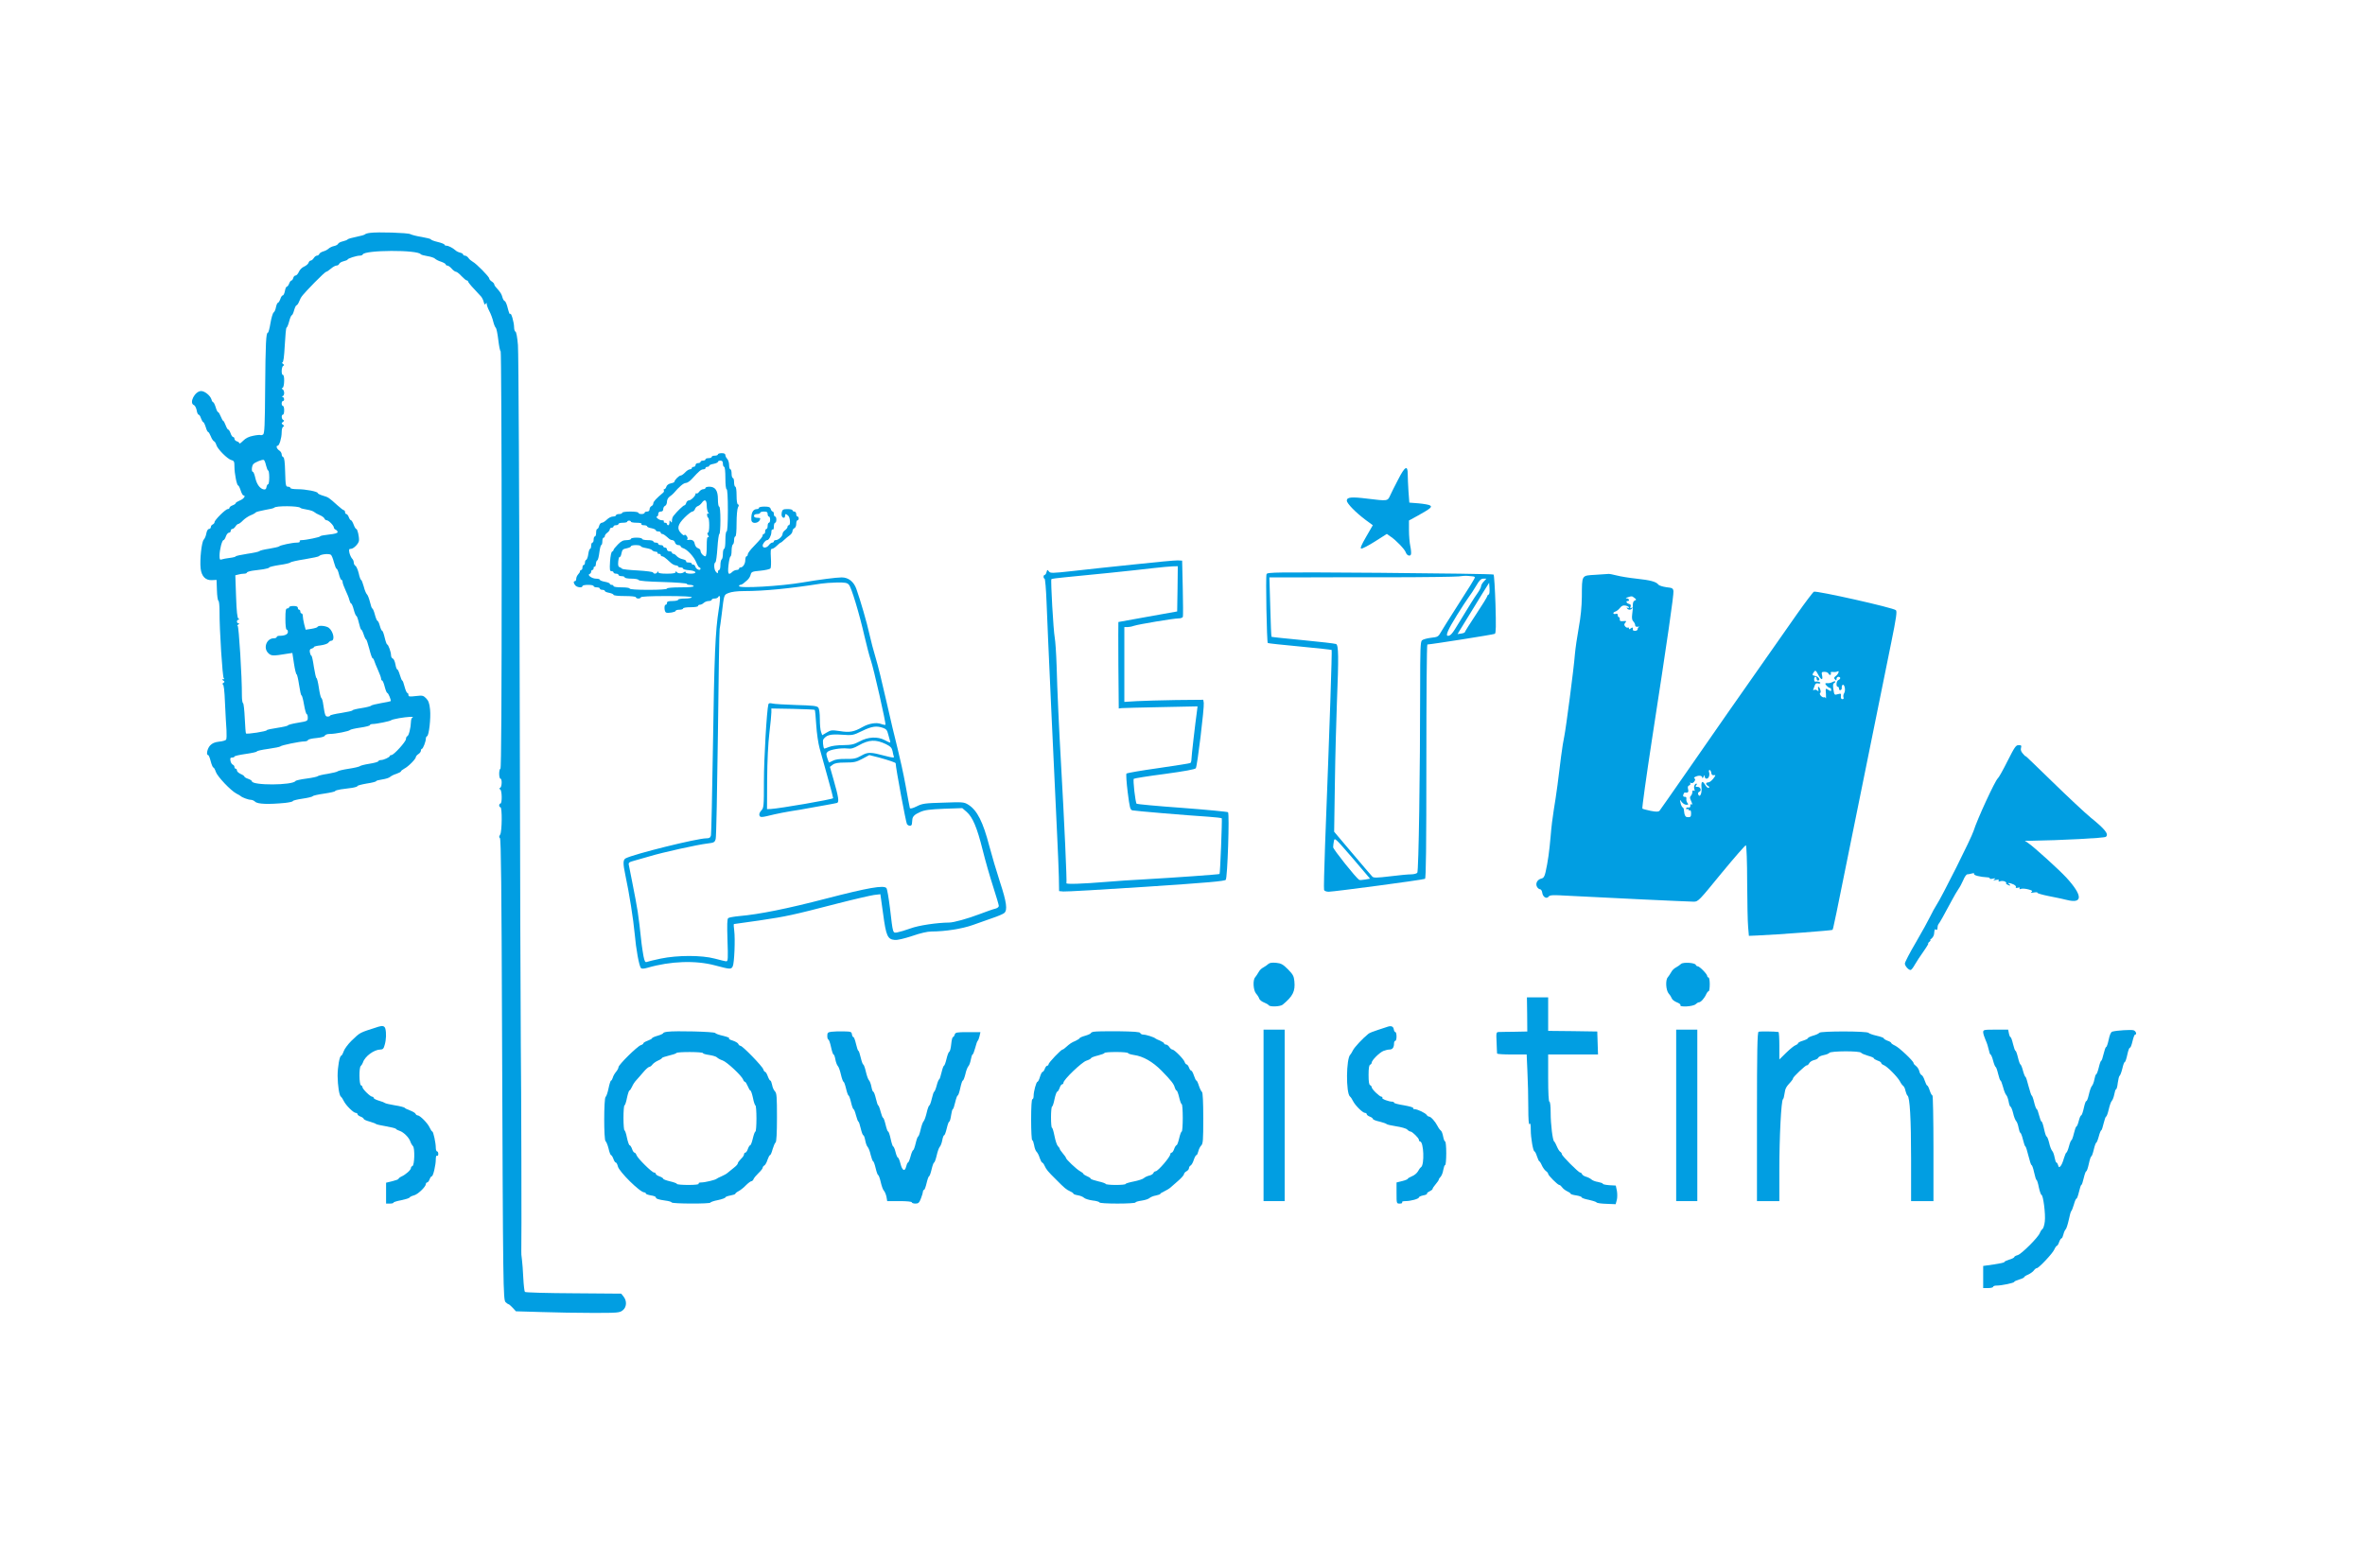 <?xml version="1.0" encoding="UTF-8"?> <svg xmlns="http://www.w3.org/2000/svg" width="1681" height="1115" viewBox="0 0 1681 1115" fill="none"> <path d="M262.934 165.582C261.255 165.759 259.665 166.289 259.4 166.642C259.135 166.996 256.396 167.791 253.216 168.409C250.036 169.027 247.297 169.822 247.032 170.264C246.767 170.617 245.265 171.236 243.675 171.589C242.085 171.942 240.495 172.737 240.318 173.356C240.053 173.974 238.728 174.681 237.403 174.946C235.989 175.211 234.311 176.094 233.516 176.801C232.809 177.507 231.131 178.391 229.805 178.744C228.569 179.097 227.244 179.892 226.979 180.511C226.714 181.218 226.007 181.748 225.3 181.748C224.593 181.748 223.622 182.543 223.003 183.514C222.385 184.486 221.413 185.281 220.795 185.281C220.265 185.281 219.558 185.988 219.293 186.871C219.028 187.666 217.614 188.903 216.201 189.521C214.699 190.139 213.021 191.818 212.402 193.319C211.784 194.733 210.724 195.881 210.105 195.881C209.399 195.881 208.692 196.676 208.427 197.648C208.162 198.619 207.632 199.414 207.19 199.414C206.748 199.414 205.953 200.386 205.512 201.623C205.07 202.859 204.275 203.831 203.833 203.831C203.391 203.831 202.773 205.244 202.508 206.923C202.155 208.601 201.536 210.014 201.006 210.014C200.476 210.014 199.681 211.163 199.239 212.665C198.709 214.078 197.914 215.315 197.472 215.315C197.119 215.315 196.501 216.728 196.147 218.406C195.882 220.085 195.087 221.851 194.469 222.205C193.939 222.558 192.879 225.915 192.26 229.625C191.642 233.423 190.847 236.515 190.405 236.515C189.08 236.515 188.727 244.2 188.462 276.089C188.285 302.766 188.02 308.331 186.96 308.949C186.253 309.391 185.458 309.567 185.105 309.302C184.751 309.126 182.454 309.302 179.981 309.832C176.801 310.451 174.68 311.511 172.825 313.366C171.323 314.867 170.175 315.662 170.175 315.221C170.175 314.779 169.38 314.072 168.408 313.807C167.436 313.542 166.641 312.659 166.641 311.952C166.641 311.246 166.2 310.716 165.67 310.716C165.228 310.716 164.344 309.479 163.903 308.066C163.373 306.564 162.578 305.416 162.224 305.416C161.782 305.416 160.987 304.002 160.369 302.324C159.751 300.646 158.956 299.232 158.691 299.232C158.337 299.232 157.63 297.819 156.924 296.14C156.217 294.462 155.422 293.049 155.069 293.049C154.627 293.049 153.832 291.459 153.302 289.515C152.683 287.572 151.888 285.982 151.535 285.982C151.182 285.982 150.563 285.099 150.298 283.95C149.415 281.212 145.528 278.032 142.966 278.032C138.549 278.032 134.132 286.6 137.842 288.014C138.549 288.279 139.432 289.957 139.785 291.635C140.05 293.402 140.669 294.815 141.199 294.815C141.641 294.815 142.436 295.964 142.877 297.465C143.407 298.879 144.114 300.116 144.468 300.116C144.821 300.116 145.616 301.706 146.234 303.649C146.764 305.592 147.56 307.182 148.001 307.182C148.355 307.182 149.15 308.596 149.856 310.274C150.475 311.952 151.535 313.454 152.065 313.719C152.683 313.896 153.39 315.132 153.743 316.281C154.45 319.107 161.694 326.439 164.521 327.146C166.376 327.587 166.641 328.206 166.641 331.916C166.641 336.598 168.32 345.166 169.292 345.166C169.645 345.166 170.44 346.756 171.058 348.699C171.677 350.643 172.56 352.233 173.002 352.233C174.945 352.233 173.355 354.706 170.617 355.766C168.938 356.473 167.525 357.356 167.525 357.709C167.525 358.151 166.553 358.858 165.316 359.3C164.079 359.741 163.108 360.536 163.108 361.066C163.108 361.508 162.578 361.95 161.871 361.95C160.369 361.95 152.507 369.723 152.507 371.225C152.507 371.843 151.888 372.55 151.182 372.903C150.475 373.168 149.856 373.963 149.856 374.758C149.856 375.465 149.238 376.083 148.531 376.083C147.825 376.083 147.029 377.32 146.676 379.175C146.411 380.941 145.528 382.973 144.821 383.68C143.319 385.181 141.906 397.99 142.612 404.173C143.231 409.738 146.058 412.653 150.563 412.477L153.92 412.3L154.185 419.632C154.273 423.607 154.804 426.964 155.245 427.14C155.687 427.317 156.04 430.497 156.04 434.207C155.952 447.899 158.16 481.643 159.044 482.261C159.662 482.703 159.486 482.968 158.691 482.968C157.542 482.968 157.542 483.056 158.691 483.851C159.839 484.646 159.839 484.823 158.691 485.618C157.984 486.059 157.807 486.501 158.337 486.501C159.044 486.501 159.574 490.829 159.927 499.928C160.281 507.348 160.722 516.005 160.987 519.185C161.164 522.365 161.076 525.368 160.722 525.898C160.281 526.428 158.072 527.135 155.687 527.311C152.595 527.665 150.828 528.46 149.326 530.05C147.294 532.258 146.411 536.852 147.913 536.852C148.355 536.852 149.15 538.795 149.768 541.268C150.386 543.653 151.27 545.685 151.623 545.685C152.065 545.685 152.86 547.098 153.39 548.777C154.538 552.133 163.991 562.115 168.055 564.235C169.468 564.942 170.793 565.737 171.058 566.002C172.03 566.974 176.536 568.652 178.214 568.652C179.186 568.652 180.599 569.27 181.306 569.977C183.073 571.744 190.67 572.009 202.685 570.86C205.688 570.507 208.162 569.977 208.162 569.535C208.162 569.182 211.254 568.387 214.964 567.857C218.674 567.327 222.031 566.532 222.296 566.09C222.561 565.649 226.183 564.853 230.512 564.235C234.753 563.617 238.198 562.822 238.198 562.468C238.198 562.115 239.965 561.585 242.173 561.232C244.382 560.967 247.915 560.437 250.124 560.172C252.333 559.818 254.099 559.288 254.099 558.847C254.099 558.493 257.103 557.698 260.725 557.08C264.347 556.55 267.351 555.755 267.351 555.402C267.351 555.048 269.294 554.518 271.768 554.165C274.153 553.812 276.626 553.017 277.245 552.398C277.952 551.78 279.895 550.72 281.75 550.19C283.517 549.572 285.019 548.777 285.019 548.423C285.019 548.07 286.079 547.187 287.404 546.48C290.231 545.067 295.62 539.59 295.62 538.177C295.62 537.735 296.415 536.763 297.387 536.145C298.359 535.527 299.154 534.466 299.154 533.76C299.154 533.053 299.507 532.435 299.86 532.435C300.655 532.435 302.687 527.223 302.687 525.191C302.687 524.396 303.041 523.601 303.571 523.425C304.896 522.983 306.309 510.616 305.691 504.433C305.249 500.016 304.542 498.161 302.864 496.483C300.832 494.451 300.302 494.363 295.532 494.893C291.115 495.423 290.319 495.334 290.319 494.098C290.319 493.303 289.966 492.684 289.524 492.684C289.083 492.684 288.199 490.653 287.581 488.268C286.962 485.794 286.256 483.851 285.902 483.851C285.637 483.851 284.842 482.084 284.224 479.876C283.605 477.668 282.722 475.901 282.369 475.901C281.927 475.901 281.397 474.311 281.044 472.279C280.69 470.336 279.895 468.481 279.188 468.216C278.482 467.951 277.952 466.979 277.952 465.919C277.952 463.622 276.008 458.234 275.213 458.234C274.86 458.234 274.065 456.026 273.446 453.376C272.828 450.726 272.033 448.517 271.679 448.517C271.238 448.517 270.531 446.927 270.001 444.984C269.471 443.04 268.764 441.45 268.322 441.45C267.969 441.45 267.086 439.419 266.467 437.034C265.849 434.56 264.965 432.617 264.612 432.617C264.259 432.617 263.552 430.497 262.934 427.935C262.315 425.462 261.343 422.9 260.725 422.459C260.195 421.929 259.135 419.455 258.516 416.893C257.81 414.42 257.015 412.3 256.661 412.3C256.308 412.3 255.513 410.18 254.983 407.618C254.364 405.145 253.304 402.672 252.686 402.318C251.979 401.965 251.449 400.905 251.449 399.933C251.449 399.05 250.919 397.725 250.212 397.107C249.594 396.4 248.711 394.545 248.357 393.043C247.915 390.658 248.004 390.217 249.417 390.217C251.361 390.217 255.071 386.418 255.16 384.298C255.336 381.56 254.099 376.083 253.216 376.083C252.774 376.083 251.979 374.67 251.361 372.991C250.742 371.313 249.859 369.9 249.506 369.9C249.064 369.9 248.357 368.928 247.915 367.691C247.474 366.455 246.679 365.483 246.149 365.483C245.707 365.483 245.265 364.865 245.265 364.158C245.265 363.451 244.912 362.833 244.559 362.833C244.117 362.833 241.997 361.243 239.876 359.3C233.604 353.646 233.427 353.558 229.54 352.409C227.509 351.791 225.83 350.996 225.83 350.554C225.83 349.494 217.349 347.816 211.607 347.816C208.692 347.816 206.395 347.463 206.395 346.933C206.395 346.403 205.6 346.049 204.716 346.049C203.126 346.049 202.95 345.166 202.685 335.714C202.508 328.471 202.066 325.291 201.36 325.026C200.741 324.849 200.211 323.966 200.211 322.994C200.211 322.111 199.416 320.874 198.444 320.256C196.677 319.107 195.971 316.899 197.384 316.899C198.533 316.899 200.211 311.334 200.211 307.447C200.211 305.327 200.653 303.561 201.36 303.384C202.155 303.031 202.066 302.677 201.094 301.971C199.946 301.087 199.946 300.911 201.094 300.027C202.066 299.321 202.155 298.967 201.36 298.614C200.034 298.084 199.858 294.815 201.094 294.815C201.625 294.815 201.978 293.402 201.978 291.724C201.978 290.045 201.625 288.632 201.094 288.632C200.653 288.632 200.211 287.837 200.211 286.865C200.211 285.894 200.653 285.099 201.094 285.099C202.331 285.099 202.155 282.714 200.918 282.184C200.034 281.83 200.034 281.654 200.918 281.654C201.448 281.565 201.978 280.594 201.978 279.445C201.978 278.297 201.448 277.06 200.918 276.795C200.034 276.354 200.034 276.177 200.918 275.735C202.155 275.117 202.42 266.548 201.094 266.548C199.769 266.548 200.034 260.63 201.36 260.1C202.155 259.747 202.066 259.393 201.094 258.687C200.388 258.157 200.211 257.715 200.741 257.715C201.448 257.715 201.978 253.652 202.42 245.348C202.773 238.546 203.303 232.981 203.656 232.981C204.01 232.981 204.893 230.95 205.512 228.565C206.13 226.091 207.013 224.148 207.367 224.148C207.808 224.148 208.515 222.558 209.045 220.615C209.575 218.671 210.37 217.081 210.724 217.081C211.165 217.081 212.049 215.845 212.667 214.255C214.081 210.81 214.434 210.368 223.622 200.828C227.685 196.676 231.396 193.231 231.837 193.231C232.279 193.231 233.781 192.259 235.194 191.023C236.608 189.786 238.375 188.814 239.17 188.814C239.965 188.814 240.848 188.284 241.113 187.578C241.378 186.871 242.792 186.076 244.293 185.723C245.795 185.369 247.032 184.839 247.032 184.574C247.032 183.779 253.481 181.748 255.778 181.748C256.75 181.748 257.633 181.394 257.81 180.953C258.958 177.684 297.033 177.507 299.065 180.776C299.33 181.129 301.45 181.748 303.747 182.101C306.044 182.454 308.518 183.249 309.136 183.868C309.755 184.486 311.698 185.546 313.553 186.076C315.32 186.694 316.822 187.578 316.822 188.019C316.822 188.461 317.352 188.814 317.97 188.814C318.589 188.814 320.002 189.786 321.062 191.023C322.122 192.259 323.536 193.231 324.154 193.231C324.684 193.231 326.539 194.644 328.041 196.323C329.631 198.001 331.31 199.414 331.84 199.414C332.282 199.414 332.723 199.768 332.723 200.209C332.723 200.563 334.49 202.859 336.787 205.244C338.996 207.629 341.293 210.191 341.999 210.898C342.618 211.605 343.501 213.371 343.854 214.785C344.296 216.551 344.649 216.905 345.18 216.021C345.798 215.138 345.975 215.138 345.975 216.198C345.975 216.993 346.77 219.201 347.741 221.056C348.802 223 350.038 226.356 350.568 228.565C351.098 230.773 351.982 232.805 352.424 233.07C352.865 233.423 353.66 237.31 354.19 241.727C354.72 246.143 355.427 249.765 355.869 249.765C356.222 249.765 356.576 316.546 356.576 398.167C356.576 496.483 356.311 546.568 355.692 546.568C355.25 546.568 354.809 548.158 354.809 550.102C354.809 552.045 355.25 553.635 355.692 553.635C357.017 553.635 356.752 559.553 355.515 560.172C354.632 560.613 354.632 560.79 355.515 561.232C356.841 561.85 357.017 571.302 355.692 571.302C355.25 571.302 354.809 571.92 354.809 572.627C354.809 573.334 355.25 573.952 355.692 573.952C357.017 573.952 356.841 591.265 355.515 593.385C354.632 594.711 354.632 595.417 355.339 595.859C356.134 596.301 356.487 633.136 356.841 732.954C357.547 918.014 357.636 924.109 359.403 925.876C360.198 926.671 361.169 927.289 361.434 927.289C361.788 927.289 363.113 928.438 364.35 929.763L366.735 932.324L384.845 932.854C394.827 933.208 411.347 933.473 421.595 933.473C439.175 933.473 440.412 933.384 442.62 931.618C445.447 929.409 445.712 924.993 443.239 921.901L441.56 919.781L407.725 919.516C389.085 919.427 373.537 918.986 373.095 918.544C372.742 918.191 372.212 913.774 371.947 908.651C371.77 903.616 371.24 897.697 370.975 895.489C370.622 893.281 370.445 890.719 370.534 889.747C370.799 887.097 370.534 769.347 370.18 742.229C370.004 729.067 369.65 614.056 369.385 486.501C369.12 358.946 368.59 250.472 368.148 245.348C367.707 239.96 367 235.985 366.382 235.808C365.851 235.631 365.41 234.218 365.41 232.716C365.41 229.183 363.201 221.586 362.583 223.265C362.406 223.883 361.699 222.205 360.993 219.466C360.374 216.728 359.403 214.343 358.784 214.078C358.166 213.901 357.459 212.665 357.106 211.34C356.487 209.043 355.869 207.983 352.865 204.626C351.982 203.743 351.275 202.594 351.275 202.064C351.275 201.623 350.48 200.739 349.508 200.121C348.537 199.503 347.741 198.531 347.741 198.001C347.741 196.764 338.554 187.401 335.992 186.076C334.932 185.458 333.518 184.309 332.9 183.338C332.282 182.454 331.133 181.748 330.426 181.748C329.72 181.748 329.19 181.394 329.19 180.953C329.19 180.511 328.218 179.892 327.07 179.627C325.833 179.362 324.331 178.567 323.713 177.949C321.857 176.271 318.765 174.681 317.264 174.681C316.557 174.681 315.938 174.327 315.938 173.974C315.938 173.532 313.73 172.649 311.08 172.031C308.429 171.412 306.221 170.529 306.221 170.176C306.221 169.822 303.306 169.116 299.86 168.497C296.327 167.967 292.616 166.996 291.645 166.466C289.789 165.494 268.499 164.787 262.934 165.582ZM189.08 330.856C189.61 332.888 190.228 334.566 190.67 334.566C191.024 334.566 191.377 336.774 191.377 339.424C191.377 342.074 191.024 344.283 190.582 344.283C190.14 344.283 189.61 345.166 189.433 346.226C189.257 347.639 188.638 348.169 187.578 347.993C184.84 347.551 182.543 344.459 181.483 339.866C180.953 337.393 180.158 335.449 179.716 335.449C178.567 335.449 178.921 331.033 180.158 329.884C181.483 328.559 186.165 326.704 187.402 326.969C187.932 327.057 188.638 328.824 189.08 330.856ZM213.462 361.066C213.727 361.42 215.759 361.95 218.056 362.303C220.353 362.656 222.738 363.451 223.357 364.07C223.975 364.6 225.742 365.66 227.332 366.278C228.834 366.896 230.336 367.956 230.601 368.663C230.866 369.37 231.572 369.9 232.191 369.9C233.604 369.9 237.315 373.698 237.315 375.111C237.315 375.641 237.933 376.348 238.64 376.613C239.346 376.966 239.965 377.673 239.965 378.291C239.965 379.086 237.933 379.616 233.781 380.058C230.424 380.411 227.597 380.941 227.597 381.295C227.597 381.913 217.349 384.033 214.346 384.033C213.286 384.033 212.756 384.386 213.021 384.916C213.374 385.446 212.491 385.8 210.9 385.8C207.808 385.8 199.063 387.655 198.444 388.45C198.179 388.803 194.999 389.51 191.377 390.128C187.755 390.658 184.575 391.453 184.31 391.895C184.045 392.248 180.158 393.132 175.74 393.75C171.235 394.457 167.525 395.252 167.525 395.605C167.525 395.87 165.67 396.4 163.373 396.665C160.987 396.93 158.426 397.46 157.63 397.725C156.305 398.255 156.04 397.813 156.04 395.075C156.04 390.923 157.807 384.033 158.867 384.033C159.309 384.033 160.104 382.796 160.546 381.383C161.076 379.881 162.048 378.733 162.754 378.733C163.461 378.733 163.991 378.115 163.991 377.408C163.991 376.701 164.521 376.083 165.139 376.083C165.758 376.083 166.73 375.288 167.348 374.316C167.966 373.345 168.85 372.55 169.292 372.55C169.822 372.55 171.323 371.49 172.649 370.076C173.974 368.751 176.447 367.073 178.126 366.366C179.804 365.748 181.483 364.776 181.748 364.335C182.013 363.981 185.016 363.186 188.373 362.568C191.73 362.038 194.646 361.331 194.911 360.978C195.971 359.476 212.402 359.653 213.462 361.066ZM235.194 394.457C235.724 394.81 236.696 397.195 237.315 399.668C238.021 402.23 238.816 404.35 239.258 404.35C239.611 404.35 240.406 406.117 240.937 408.325C241.467 410.533 242.262 412.3 242.703 412.3C243.145 412.3 243.498 412.918 243.498 413.802C243.498 414.597 244.47 417.247 245.619 419.72C246.855 422.282 248.092 425.374 248.357 426.699C248.711 428.024 249.241 429.084 249.594 429.084C249.947 429.084 250.831 431.027 251.449 433.5C252.068 435.885 252.951 437.917 253.304 437.917C253.658 437.917 254.453 440.125 255.071 442.775C255.69 445.425 256.396 447.634 256.75 447.634C257.103 447.634 257.898 449.224 258.516 451.167C259.135 453.111 259.93 454.701 260.283 454.701C260.548 454.701 261.52 457.704 262.492 461.326C263.375 464.947 264.435 467.951 264.789 467.951C265.142 467.951 265.76 468.834 266.026 469.894C266.379 471.042 267.616 474.046 268.764 476.608C269.913 479.169 270.884 481.819 270.884 482.526C270.884 483.233 271.238 483.851 271.591 483.851C272.033 483.851 272.828 485.794 273.446 488.268C274.065 490.653 274.86 492.684 275.301 492.684C276.008 492.684 278.217 498.073 277.687 498.514C277.51 498.691 274.418 499.309 270.796 499.928C267.262 500.546 263.994 501.341 263.729 501.783C263.464 502.136 260.372 502.931 256.926 503.461C253.393 503.991 250.566 504.698 250.566 505.051C250.566 505.404 247.032 506.2 242.615 506.906C238.286 507.525 234.664 508.408 234.664 508.761C234.664 509.115 233.869 509.468 232.986 509.468C231.219 509.468 230.954 508.761 229.717 500.634C229.452 498.426 228.834 496.483 228.392 496.218C227.95 495.953 227.155 492.596 226.625 488.886C226.095 485.176 225.3 482.084 224.947 482.084C224.593 482.084 223.798 478.463 223.092 474.134C222.473 469.717 221.678 466.184 221.325 466.184C220.971 466.184 220.53 465.124 220.265 463.887C220 462.121 220.265 461.414 221.501 461.149C222.473 460.884 223.18 460.354 223.18 460.001C223.18 459.647 225.3 459.117 227.862 458.852C230.424 458.499 232.897 457.704 233.427 456.909C233.958 456.202 234.841 455.584 235.371 455.584C238.198 455.584 237.138 449.312 233.869 446.485C231.926 444.895 226.183 444.365 225.653 445.779C225.565 446.132 223.533 446.751 221.325 447.104L217.261 447.722L216.201 443.747C215.671 441.539 215.229 438.977 215.229 438.005C215.229 436.945 214.876 436.15 214.346 436.15C213.904 436.15 213.462 435.532 213.462 434.825C213.462 434.119 213.109 433.5 212.579 433.5C212.137 433.5 211.695 432.882 211.695 432.175C211.695 431.292 210.724 430.85 208.604 430.85C206.925 430.85 205.512 431.204 205.512 431.734C205.512 432.175 204.893 432.617 204.186 432.617C203.126 432.617 202.861 434.03 202.861 440.125C202.861 444.542 203.215 447.634 203.745 447.634C204.275 447.634 204.628 448.341 204.628 449.312C204.628 450.991 202.42 452.051 198.709 452.051C197.561 452.051 196.677 452.404 196.677 452.934C196.677 453.376 195.794 453.817 194.646 453.817C189.433 453.817 186.871 460.796 190.759 464.417C192.79 466.449 194.204 466.449 204.275 464.771L207.808 464.241L208.957 471.837C209.575 475.989 210.459 479.434 210.812 479.434C211.165 479.434 211.96 482.791 212.579 486.943C213.197 491.094 213.904 494.451 214.346 494.451C214.699 494.451 215.494 497.454 216.113 501.076C216.731 504.698 217.614 507.701 217.968 507.701C218.409 507.701 218.763 508.85 218.763 510.175C218.763 512.648 218.586 512.736 211.695 513.885C207.808 514.503 204.628 515.386 204.628 515.74C204.628 516.093 201.271 516.888 197.119 517.506C192.967 518.125 189.61 518.831 189.61 519.185C189.61 519.98 175.475 522.188 174.857 521.481C174.592 521.305 174.239 516.358 173.974 510.616C173.709 504.874 173.179 500.016 172.737 499.928C172.295 499.751 171.942 497.366 171.942 494.628C172.03 481.289 169.733 444.984 168.938 444.984C168.408 444.984 168.585 444.542 169.292 444.1C170.175 443.57 170.263 443.217 169.557 443.217C168.938 443.217 168.408 442.599 168.408 441.892C168.408 441.185 168.938 440.567 169.557 440.567C170.352 440.567 170.352 440.39 169.468 439.86C168.673 439.33 168.143 434.914 167.79 424.049L167.26 409.032L169.38 408.502C170.528 408.148 172.383 407.883 173.532 407.883C174.592 407.883 175.475 407.53 175.475 407.088C175.475 406.735 177.242 406.117 179.451 405.763C181.659 405.498 185.193 404.968 187.402 404.703C189.61 404.35 191.377 403.82 191.377 403.467C191.377 403.113 194.646 402.318 198.621 401.7C202.685 401.17 206.13 400.287 206.395 399.933C206.66 399.492 211.254 398.432 216.554 397.637C221.943 396.753 226.449 395.782 226.714 395.428C227.685 394.103 233.604 393.397 235.194 394.457ZM293.235 510.086C292.616 510.263 292.086 511.765 292.086 513.266C291.998 517.33 290.584 523.071 289.524 523.425C288.994 523.601 288.553 524.485 288.553 525.456C288.553 527.311 279.895 536.852 278.217 536.852C277.598 536.852 277.068 537.117 277.068 537.47C277.068 538.353 272.739 540.385 270.796 540.385C269.913 540.385 269.117 540.738 268.941 541.18C268.852 541.71 265.937 542.505 262.492 543.035C259.135 543.565 256.131 544.36 255.866 544.713C255.601 545.067 252.068 545.95 247.915 546.568C243.763 547.187 240.23 548.07 239.965 548.423C239.7 548.777 236.519 549.572 232.897 550.19C229.275 550.72 226.095 551.515 225.83 551.868C225.565 552.222 222.031 553.017 217.968 553.547C213.816 554.077 210.282 554.872 210.017 555.313C207.985 558.405 179.009 558.582 179.009 555.402C179.009 555.048 177.861 554.253 176.359 553.723C174.945 553.282 173.709 552.487 173.709 552.133C173.709 551.78 172.56 550.897 171.058 550.278C169.557 549.572 168.408 548.512 168.408 547.805C168.408 547.098 168.055 546.568 167.525 546.568C167.083 546.568 166.641 546.038 166.641 545.332C166.641 544.625 166.111 543.918 165.405 543.653C164.786 543.388 163.991 542.152 163.814 540.915C163.461 539.148 163.726 538.618 164.963 538.618C165.935 538.618 166.641 538.265 166.641 537.912C166.641 537.47 170.263 536.675 174.592 536.057C179.009 535.438 182.543 534.643 182.543 534.29C182.543 533.848 186.253 533.053 190.759 532.435C195.176 531.816 199.063 531.021 199.328 530.668C199.858 529.873 213.197 527.135 216.378 527.135C217.614 527.135 218.763 526.693 218.939 526.163C219.116 525.633 221.766 525.015 224.858 524.75C228.304 524.396 230.601 523.778 230.866 523.071C231.131 522.365 232.632 521.835 234.488 521.835C238.463 521.835 248.181 519.891 248.799 519.008C249.064 518.655 252.421 517.86 256.131 517.33C259.842 516.8 262.934 516.005 262.934 515.563C262.934 515.121 263.817 514.768 264.877 514.768C267.527 514.768 277.422 512.736 277.952 512.118C278.217 511.765 280.779 511.146 283.694 510.616C289.348 509.645 295.002 509.291 293.235 510.086Z" fill="#019EE2"></path> <path d="M510.29 323.084C510.29 323.526 509.318 323.968 508.082 323.968C506.845 323.968 505.873 324.321 505.873 324.851C505.873 325.293 504.901 325.734 503.664 325.734C502.428 325.734 501.456 326.088 501.456 326.618C501.456 327.059 500.661 327.501 499.689 327.501C498.717 327.501 497.922 327.854 497.922 328.384C497.922 328.826 497.127 329.268 496.155 329.268C495.184 329.268 494.389 329.886 494.389 330.593C494.389 331.299 493.77 331.918 493.063 331.918C492.357 331.918 491.738 332.271 491.738 332.801C491.738 333.243 491.12 333.684 490.413 333.684C489.618 333.684 488.116 334.656 486.968 335.893C485.819 337.13 484.406 338.101 483.788 338.101C482.639 338.101 479.371 341.37 479.371 342.518C479.371 342.871 478.222 343.401 476.809 343.666C475.218 344.02 473.982 344.903 473.628 346.051C473.363 347.023 472.657 347.818 472.215 347.818C471.685 347.818 471.508 348.171 471.861 348.613C472.127 349.143 471.861 349.938 471.243 350.38C466.473 354.355 464.352 356.651 464.352 357.888C464.352 358.683 463.734 359.566 463.027 359.831C462.321 360.185 461.702 361.156 461.702 362.04C461.702 363.1 461.084 363.718 459.935 363.718C458.964 363.718 458.169 364.071 458.169 364.601C458.169 365.043 457.197 365.485 455.96 365.485C454.723 365.485 453.751 365.043 453.751 364.601C453.751 364.071 451.278 363.718 448.009 363.718C444.741 363.718 442.267 364.071 442.267 364.601C442.267 365.043 441.295 365.485 440.059 365.485C438.822 365.485 437.85 365.838 437.85 366.368C437.85 366.81 436.878 367.252 435.641 367.252C434.493 367.252 432.55 368.223 431.313 369.46C430.076 370.697 428.486 371.668 427.779 371.668C426.984 371.668 426.189 372.64 425.836 373.877C425.571 375.113 424.952 376.085 424.51 376.085C424.069 376.085 423.715 377.233 423.715 378.735C423.715 380.148 423.362 381.385 422.832 381.385C422.39 381.385 421.949 382.357 421.949 383.593C421.949 384.83 421.595 385.802 421.065 385.802C420.623 385.802 420.182 386.773 420.182 388.01C420.182 389.247 419.828 390.218 419.387 390.218C419.033 390.218 418.415 391.897 418.15 393.928C417.885 396.049 417.178 397.815 416.736 397.992C416.206 398.169 415.765 399.052 415.765 400.024C415.765 400.907 415.411 401.702 414.881 401.702C414.439 401.702 413.998 402.497 413.998 403.469C413.998 404.44 413.644 405.235 413.114 405.235C412.673 405.235 412.231 405.677 412.231 406.207C412.231 406.737 411.613 407.709 410.906 408.415C410.199 409.21 409.581 410.535 409.581 411.507C409.581 412.39 409.227 413.185 408.697 413.185C407.372 413.185 407.637 414.864 409.051 416.365C410.552 417.779 413.998 418.044 413.998 416.719C413.998 416.189 415.765 415.835 417.973 415.835C420.182 415.835 421.949 416.189 421.949 416.719C421.949 417.16 422.92 417.602 424.157 417.602C425.394 417.602 426.366 417.955 426.366 418.485C426.366 418.927 427.161 419.369 428.132 419.369C429.104 419.369 429.899 419.722 429.899 420.164C429.899 420.605 431.313 421.224 432.991 421.489C434.67 421.842 436.083 422.46 436.083 422.902C436.083 423.432 439.617 423.785 444.034 423.785C448.716 423.785 451.985 424.139 451.985 424.669C451.985 425.11 452.78 425.552 453.751 425.552C454.723 425.552 455.518 425.11 455.518 424.669C455.518 424.139 462.144 423.785 473.628 423.785C485.113 423.785 491.738 424.139 491.738 424.669C491.738 425.11 489.53 425.552 486.88 425.552C484.229 425.552 482.021 425.906 482.021 426.436C482.021 426.877 480.254 427.319 478.045 427.319C475.13 427.319 474.07 427.672 474.07 428.644C474.07 429.351 473.717 429.969 473.187 429.969C471.861 429.969 472.127 435.004 473.452 435.534C475.042 436.152 480.254 435.181 480.254 434.297C480.254 433.856 481.491 433.502 482.904 433.502C484.406 433.502 485.554 433.061 485.554 432.619C485.554 432.089 487.94 431.736 490.855 431.736C493.77 431.736 496.155 431.382 496.155 430.852C496.155 430.322 496.774 429.969 497.569 429.969C498.276 429.969 499.512 429.351 500.219 428.644C501.014 427.937 502.516 427.319 503.753 427.319C504.901 427.319 505.873 426.877 505.873 426.436C505.873 425.906 506.845 425.552 507.993 425.552C509.142 425.552 510.29 425.022 510.555 424.404C510.732 423.874 511.262 423.609 511.615 423.962C511.969 424.315 511.704 428.732 510.82 433.679C508.435 448.872 507.728 465.744 506.756 530.14C506.226 564.06 505.608 592.769 505.343 593.917C504.901 595.596 504.195 596.037 502.074 596.037C495.537 596.037 450.394 607.256 444.741 610.259C442.797 611.319 442.709 613.793 444.476 622.096C447.303 635.258 450.218 653.985 451.101 663.702C452.073 674.92 454.282 686.933 455.607 688.347C456.137 688.877 457.815 688.788 460.2 688.082C476.632 683.312 494.477 682.693 508.258 686.403C518.948 689.23 519.654 689.318 520.803 687.11C521.951 684.99 522.658 667.677 521.863 661.581C521.509 659.108 521.421 656.988 521.686 656.988C521.951 656.988 530.167 655.84 539.884 654.426C559.408 651.511 563.03 650.716 594.833 642.501C606.847 639.41 618.773 636.671 621.247 636.318L625.752 635.788L627.696 649.656C629.816 665.557 630.876 667.853 636 668.295C637.944 668.472 642.714 667.323 648.368 665.468C654.287 663.437 659.146 662.288 662.149 662.288C671.778 662.288 683.97 660.345 691.39 657.695C695.542 656.193 701.903 653.985 705.613 652.66C709.324 651.423 713.034 649.833 713.829 649.126C716.214 647.095 715.507 641.441 710.737 627.043C708.263 619.446 704.906 608.051 703.228 601.691C698.723 584.377 694.571 576.074 688.21 572.099C685.118 570.244 684.411 570.155 670.453 570.685C657.379 571.039 655.524 571.304 651.548 573.335C648.633 574.749 646.954 575.191 646.689 574.484C646.513 573.954 645.188 566.71 643.686 558.495C642.184 550.192 639.534 538.267 637.944 531.995C636.265 525.635 632.731 510.53 629.993 498.428C627.254 486.238 623.897 472.458 622.395 467.688C620.982 463.006 618.95 455.409 617.978 450.904C616.3 443.042 611.441 426.436 608.703 418.75C606.847 413.539 603.049 410.535 598.278 410.535C594.656 410.535 582.023 412.125 570.804 414.069C554.903 416.807 525.308 418.485 525.308 416.719C525.308 416.189 525.75 415.835 526.192 415.835C526.722 415.835 527.605 415.394 528.223 414.952C528.842 414.422 530.079 413.362 531.139 412.479C532.11 411.684 533.259 409.917 533.524 408.68C534.054 406.56 534.584 406.295 540.503 405.765C544.037 405.412 547.217 404.705 547.659 404.087C548.012 403.557 548.189 400.112 547.924 396.579C547.659 391.543 547.747 390.218 548.719 390.218C549.425 390.218 550.927 389.247 552.164 388.01C553.401 386.773 554.638 385.802 554.903 385.802C555.168 385.802 556.316 384.918 557.464 383.77C558.613 382.71 560.38 381.208 561.44 380.502C562.412 379.795 563.295 378.47 563.295 377.587C563.295 376.792 563.913 375.82 564.62 375.555C565.415 375.202 565.945 373.877 565.945 372.463C565.945 371.05 566.387 369.902 566.829 369.902C567.359 369.902 567.712 369.283 567.712 368.577C567.712 367.87 567.359 367.252 566.829 367.252C566.387 367.252 565.945 366.457 565.945 365.485C565.945 364.513 565.327 363.718 564.62 363.718C563.913 363.718 563.295 363.276 563.295 362.835C563.295 362.305 561.705 361.951 559.761 361.951C556.758 361.951 556.139 362.305 555.698 364.071C555.168 366.368 555.786 368.135 557.199 368.135C557.641 368.135 557.995 367.517 557.995 366.81C557.995 365.131 558.613 365.131 560.291 366.722C561.705 368.135 561.97 373.435 560.645 373.435C560.203 373.435 559.761 373.965 559.761 374.583C559.761 375.202 558.966 376.262 557.995 376.968C557.023 377.675 556.228 378.823 556.228 379.618C556.228 381.297 553.224 384.035 551.369 384.035C550.662 384.035 550.044 384.388 550.044 384.918C550.044 385.36 549.514 385.802 548.895 385.802C548.277 385.802 547.217 386.597 546.51 387.568C545.008 389.688 542.093 389.953 542.093 387.922C542.093 386.508 544.125 384.035 545.273 384.035C546.51 384.035 548.189 380.855 548.277 378.47C548.277 377.057 548.63 376.173 549.16 376.527C549.69 376.88 550.044 375.908 550.044 374.407C550.044 372.905 550.485 371.668 550.927 371.668C551.457 371.668 551.811 370.697 551.811 369.46C551.811 368.223 551.457 367.252 550.927 367.252C550.485 367.252 550.044 366.457 550.044 365.485C550.044 364.513 549.69 363.718 549.249 363.718C548.807 363.718 548.1 362.923 547.835 361.951C547.394 360.538 546.51 360.185 543.33 360.185C541.21 360.185 539.443 360.538 539.443 361.068C539.443 361.51 538.824 361.951 538.029 361.951C535.202 361.951 533.789 364.69 534.054 369.637C534.231 373.17 540.326 372.022 540.326 368.488C540.326 368.312 539.354 368.135 538.118 368.135C536.704 368.135 535.909 367.605 535.909 366.81C535.909 366.015 536.704 365.485 538.118 365.485C539.354 365.485 540.326 365.043 540.326 364.601C540.326 364.071 541.563 363.718 542.976 363.718C545.008 363.718 545.627 364.071 545.627 365.485C545.627 366.457 546.068 367.252 546.51 367.252C547.04 367.252 547.394 368.223 547.394 369.46C547.394 370.697 547.04 371.668 546.51 371.668C546.068 371.668 545.627 372.64 545.627 373.877C545.627 375.113 545.273 376.085 544.743 376.085C544.302 376.085 543.86 376.88 543.86 377.852C543.86 378.823 543.506 379.618 542.976 379.618C542.535 379.618 542.093 380.06 542.093 380.502C542.093 381.65 541.033 382.887 535.732 388.452C533.347 390.837 531.492 393.398 531.492 394.105C531.492 394.9 531.139 395.519 530.609 395.519C530.167 395.519 529.725 396.755 529.725 398.257C529.725 400.907 528.047 403.469 526.28 403.469C525.75 403.469 525.308 403.822 525.308 404.352C525.308 404.794 524.513 405.235 523.63 405.235C522.658 405.235 521.333 405.854 520.538 406.56C517.799 409.299 517.092 408.15 517.799 401.879C518.152 398.61 518.771 395.784 519.213 395.695C519.654 395.519 520.008 393.663 520.008 391.543C520.008 389.423 520.449 387.392 520.891 387.127C521.421 386.862 521.774 385.448 521.774 383.947C521.774 382.533 522.216 381.385 522.658 381.385C523.188 381.385 523.541 377.675 523.541 372.022C523.541 366.722 523.983 361.863 524.513 360.803C525.308 359.39 525.308 358.86 524.513 358.595C523.895 358.418 523.541 355.945 523.541 352.146C523.541 348.701 523.188 346.051 522.658 346.051C522.216 346.051 521.774 344.638 521.774 342.96C521.774 341.281 521.421 339.868 520.891 339.868C520.449 339.868 520.008 338.455 520.008 336.776C520.008 335.098 519.654 333.684 519.124 333.684C518.683 333.684 518.241 332.359 518.241 330.681C518.241 329.003 517.622 327.059 516.916 326.264C516.209 325.558 515.591 324.321 515.591 323.614C515.591 322.643 514.795 322.201 512.94 322.201C511.527 322.201 510.29 322.554 510.29 323.084ZM513.824 329.709C513.824 330.946 514.265 331.918 514.707 331.918C515.237 331.918 515.591 335.186 515.591 339.868C515.591 344.55 515.944 347.818 516.474 347.818C517.004 347.818 517.357 353.383 517.357 362.835C517.357 372.287 517.004 377.852 516.474 377.852C515.944 377.852 515.591 380.502 515.591 384.035C515.591 387.568 515.237 390.218 514.707 390.218C514.265 390.218 513.824 391.808 513.824 393.663C513.824 395.607 513.47 397.462 512.94 397.727C512.499 397.992 512.057 399.847 512.057 401.79C512.057 403.645 511.704 405.235 511.173 405.235C510.732 405.235 510.29 405.854 510.29 406.649C510.29 407.885 510.113 407.885 508.965 406.649C507.463 405.235 507.198 400.289 508.523 399.759C508.965 399.582 509.583 394.988 509.937 389.512C510.29 384.123 510.908 379.618 511.35 379.618C511.704 379.618 512.057 375.202 512.057 369.902C512.057 363.983 511.704 360.185 511.173 360.185C510.643 360.185 510.29 357.888 510.29 355.061C510.29 348.79 508.435 346.051 504.195 346.051C502.693 346.051 501.456 346.405 501.456 346.935C501.456 347.376 500.749 347.818 499.866 347.818C498.982 347.818 497.746 348.613 497.039 349.496C496.42 350.468 495.537 351.086 495.095 350.821C494.742 350.556 494.389 350.733 494.389 351.175C494.389 352.588 491.12 355.768 489.706 355.768C488.911 355.768 488.028 356.563 487.763 357.535C487.498 358.506 486.88 359.301 486.438 359.301C485.731 359.301 481.491 363.276 478.752 366.722C478.134 367.428 477.604 368.93 477.604 370.078C477.604 371.757 477.427 371.845 476.72 370.785C476.014 369.725 475.837 369.813 475.837 371.403C475.837 372.552 475.483 373.435 474.953 373.435C474.512 373.435 474.07 372.993 474.07 372.552C474.07 372.022 473.452 371.668 472.657 371.668C471.95 371.668 471.596 371.227 471.861 370.785C472.127 370.255 471.596 369.902 470.536 369.902C469.476 369.902 468.063 369.283 467.356 368.577C466.561 367.87 466.384 367.252 466.914 367.252C467.444 367.252 467.886 366.457 467.886 365.485C467.886 364.336 468.505 363.718 469.653 363.718C470.801 363.718 471.42 363.1 471.42 361.951C471.42 360.98 472.038 359.92 472.745 359.655C473.452 359.301 474.07 358.065 474.07 356.74C474.07 355.326 474.865 353.913 475.925 353.118C476.985 352.411 478.31 351.263 478.84 350.645C482.816 345.963 485.908 343.401 487.41 343.401C488.47 343.401 490.413 342.076 491.827 340.486C497.039 334.744 498.276 333.684 500.131 333.684C500.838 333.684 501.456 333.243 501.456 332.801C501.456 332.271 502.074 331.918 502.781 331.918C503.488 331.918 504.106 331.564 504.106 331.123C504.106 330.681 505.52 330.063 507.198 329.798C508.877 329.444 510.29 328.826 510.29 328.384C510.29 327.854 511.085 327.501 512.057 327.501C513.382 327.501 513.824 328.119 513.824 329.709ZM502.339 359.566C502.339 361.686 502.869 363.895 503.488 364.513C504.195 365.396 504.195 365.573 503.488 365.131C502.781 364.778 502.516 365.22 502.604 366.368C502.693 367.34 503.046 368.135 503.399 368.135C503.753 368.135 504.106 370.52 504.106 373.435C504.106 376.527 503.753 378.735 503.223 378.735C502.604 378.735 502.604 379.353 503.311 380.59C504.018 381.915 504.018 382.268 503.311 381.915C502.604 381.473 502.339 383.417 502.339 388.363C502.339 392.868 501.986 395.519 501.368 395.519C500.042 395.519 497.922 393.222 497.922 391.632C497.922 390.925 497.127 390.042 496.155 389.777C495.007 389.423 494.124 388.187 493.77 386.597C493.328 384.212 491.827 383.417 488.823 383.947C488.381 384.035 488.293 383.682 488.646 383.152C488.911 382.622 488.558 381.65 487.851 380.855C487.056 380.06 486.438 379.883 486.438 380.502C486.438 381.032 485.378 380.413 484.141 379.177C480.961 375.908 481.579 372.993 486.703 367.87C489 365.573 491.473 363.718 492.092 363.718C492.798 363.718 493.594 362.923 493.947 362.04C494.212 361.068 495.184 360.096 495.979 359.831C496.862 359.566 498.099 358.506 498.806 357.535C500.926 354.531 502.339 355.415 502.339 359.566ZM448.451 370.962C448.451 371.315 450.306 371.668 452.515 371.668C454.9 371.668 456.313 372.022 455.96 372.552C455.607 373.082 456.402 373.435 457.639 373.435C458.875 373.435 459.935 373.788 459.935 374.23C459.935 374.672 461.349 375.29 463.027 375.555C464.706 375.908 466.119 376.527 466.119 376.968C466.119 377.498 466.914 377.852 467.886 377.852C468.858 377.852 469.653 378.205 469.653 378.735C469.653 379.177 470.095 379.618 470.536 379.618C471.42 379.618 472.48 380.325 475.395 382.887C476.014 383.505 477.162 384.035 477.957 384.035C478.664 384.035 479.547 384.83 479.812 385.802C480.077 386.773 481.137 387.568 482.109 387.568C482.993 387.568 483.788 387.922 483.788 388.363C483.788 388.805 484.671 389.512 485.643 389.777C488.558 390.748 493.328 395.872 494.919 399.935C495.714 401.879 496.685 403.469 497.127 403.469C497.569 403.469 497.922 403.91 497.922 404.352C497.922 406.03 494.83 404.882 494.3 403.027C494.035 402.055 493.328 401.349 492.798 401.437C492.18 401.614 491.738 401.349 491.738 400.819C491.738 400.289 490.678 399.935 489.441 399.935C488.205 399.935 487.41 399.582 487.675 399.14C488.028 398.699 486.968 397.992 485.378 397.639C483.788 397.374 481.844 396.314 481.049 395.43C480.254 394.458 479.194 393.752 478.575 393.752C478.045 393.752 477.604 393.31 477.604 392.868C477.604 392.338 476.809 391.985 475.837 391.985C474.865 391.985 474.07 391.367 474.07 390.66C474.07 389.953 473.452 389.335 472.745 389.335C472.038 389.335 471.42 388.893 471.42 388.452C471.42 387.922 470.625 387.568 469.653 387.568C468.681 387.568 467.886 387.127 467.886 386.685C467.886 386.155 467.091 385.802 466.119 385.802C465.148 385.802 464.352 385.36 464.352 384.918C464.352 384.388 462.586 384.035 460.377 384.035C458.169 384.035 456.402 383.593 456.402 383.152C456.402 382.622 454.635 382.268 452.426 382.268C450.218 382.268 448.451 382.622 448.451 383.152C448.451 383.593 447.038 384.035 445.359 384.035C442.974 384.035 441.472 384.742 439.175 387.127C437.497 388.805 436.083 390.572 436.083 391.013C436.083 391.455 435.641 391.985 435.111 392.162C434.493 392.338 433.875 395.342 433.61 399.317C433.256 405.235 433.433 406.119 434.67 406.119C435.465 406.119 436.083 406.472 436.083 407.002C436.083 407.444 436.878 407.885 437.85 407.885C438.822 407.885 439.617 408.239 439.617 408.769C439.617 409.21 440.589 409.652 441.825 409.652C443.062 409.652 444.034 410.005 444.034 410.535C444.034 410.977 446.154 411.419 448.804 411.419C451.455 411.419 453.751 411.86 453.928 412.39C454.105 413.009 460.377 413.539 471.243 413.804C480.519 414.069 488.205 414.687 488.205 415.129C488.205 415.482 489.176 415.835 490.325 415.835C491.562 415.835 492.798 416.189 493.063 416.719C493.417 417.249 490.148 417.602 483.876 417.602C477.957 417.602 474.07 417.955 474.07 418.485C474.07 419.015 469.035 419.369 460.819 419.369C452.603 419.369 447.568 419.015 447.568 418.485C447.568 417.955 445.094 417.602 441.825 417.602C438.557 417.602 436.083 417.249 436.083 416.719C436.083 416.189 435.465 415.835 434.758 415.835C434.051 415.835 433.433 415.482 433.433 415.04C433.433 414.599 431.843 413.98 429.899 413.627C427.956 413.274 426.366 412.655 426.366 412.214C426.366 411.772 425.129 411.419 423.627 411.419C420.712 411.419 417.09 408.769 419.122 408.062C419.652 407.885 420.182 407.179 420.182 406.472C420.182 405.765 420.623 405.235 421.065 405.235C421.595 405.235 421.949 404.617 421.949 403.822C421.949 403.115 422.302 402.674 422.655 402.939C423.009 403.115 423.45 402.32 423.539 400.995C423.627 399.67 424.069 398.522 424.599 398.345C425.04 398.169 425.659 395.695 426.012 392.78C426.366 389.953 426.984 387.568 427.337 387.568C427.779 387.568 428.132 386.332 428.132 384.918C428.132 383.417 428.574 382.268 429.016 382.268C429.546 382.268 429.899 381.738 429.899 381.12C429.899 380.502 430.694 379.442 431.666 378.735C432.638 378.028 433.433 376.968 433.433 376.35C433.433 375.732 434.051 375.202 434.758 375.202C435.465 375.202 436.083 374.76 436.083 374.318C436.083 373.788 436.878 373.435 437.85 373.435C438.822 373.435 439.617 372.993 439.617 372.552C439.617 372.022 441.03 371.668 442.709 371.668C444.387 371.668 445.801 371.315 445.801 370.962C445.801 370.52 446.419 370.167 447.126 370.167C447.833 370.167 448.451 370.52 448.451 370.962ZM455.518 388.363C455.518 388.805 457.197 389.335 459.229 389.688C461.261 390.042 463.204 390.66 463.557 391.19C463.822 391.632 464.883 392.162 465.943 392.25C466.914 392.25 467.533 392.692 467.356 393.045C467.091 393.398 467.533 393.752 468.239 393.752C469.035 393.752 469.653 394.105 469.653 394.635C469.653 395.077 470.095 395.519 470.536 395.519C471.508 395.519 472.745 396.402 476.367 399.759C477.515 400.907 479.282 401.879 480.254 401.967C481.226 402.055 482.021 402.409 482.021 402.762C482.021 403.115 482.816 403.469 483.788 403.469C484.759 403.469 485.554 403.822 485.554 404.264C485.554 404.794 487.41 405.235 489.706 405.412C495.007 405.765 496.067 407.885 490.943 407.885C488.823 407.885 487.321 407.444 487.321 406.914C487.321 406.207 486.968 406.207 486.261 406.737C484.759 407.974 481.756 407.885 480.961 406.649C480.519 405.942 480.254 406.03 480.254 406.737C480.254 407.532 478.399 407.885 474.07 407.885C469.741 407.885 467.886 407.532 467.798 406.737C467.798 405.854 467.621 405.854 467.268 406.737C466.738 408.062 464.617 408.239 464.176 407.002C464.087 406.56 459.14 405.942 453.31 405.589C447.479 405.324 442.532 404.705 442.267 404.44C442.002 404.087 441.207 403.557 440.5 403.292C439.44 402.939 439.175 401.879 439.44 399.14C439.617 397.197 440.147 395.695 440.5 395.96C440.854 396.225 441.472 395.077 441.737 393.398C442.267 390.837 442.797 390.307 445.359 389.865C447.038 389.512 448.451 388.893 448.451 388.452C448.451 387.922 450.041 387.568 451.985 387.568C453.928 387.568 455.518 387.922 455.518 388.363ZM603.402 415.747C605.169 417.69 610.734 435.976 614.533 452.671C616.035 459.119 617.978 466.539 618.862 469.101C620.982 475.108 629.905 514.682 629.374 515.3C629.109 515.477 627.784 515.3 626.371 514.77C622.926 513.445 617.625 514.328 612.943 516.978C607.024 520.335 603.844 520.953 596.953 519.805C591.388 519.01 590.593 519.01 587.677 520.777L584.409 522.72L583.614 520.423C583.084 519.187 582.73 515.123 582.73 511.325C582.73 507.261 582.288 503.905 581.67 503.11C580.698 501.873 577.96 501.608 565.945 501.255C557.906 500.99 550.309 500.548 548.984 500.195C547.217 499.753 546.422 499.93 546.157 500.725C545.008 504.876 542.976 539.415 542.976 555.315C542.976 573.424 542.888 574.396 541.121 576.251C539.973 577.487 539.443 578.812 539.796 579.784C540.415 581.374 541.121 581.286 550.485 578.989C553.401 578.282 558.79 577.311 562.412 576.692C566.034 576.162 571.246 575.279 573.896 574.749C576.546 574.307 582.112 573.335 586.264 572.54C590.416 571.834 594.303 571.039 595.01 570.862C596.511 570.244 596.07 566.887 592.536 554.52L589.886 545.245L591.829 543.743C593.331 542.595 595.54 542.153 600.928 542.153C607.112 542.153 608.614 541.8 612.943 539.503L617.89 536.853L624.869 538.62C631.848 540.563 636.618 542.153 636.618 542.683C636.618 545.687 643.951 585.084 644.658 585.967C646.071 587.646 648.103 587.469 648.191 585.614C648.28 584.819 648.368 583.494 648.456 582.787C648.633 580.491 650.046 579.077 654.11 577.311C657.29 575.897 660.736 575.456 671.072 575.014L683.97 574.572L687.15 577.311C691.39 581.109 694.482 588.352 698.458 604.341C700.313 611.849 703.67 623.509 705.878 630.311C708.087 637.201 709.942 643.385 709.942 644.091C709.942 644.886 708.882 645.681 707.557 646.035C706.143 646.3 701.019 648.155 696.072 650.01C687.945 653.101 677.962 655.928 674.605 655.928C665.948 656.016 652.873 657.96 647.219 660.08C643.597 661.405 639.357 662.641 637.855 662.906C634.498 663.437 634.763 664.32 632.555 645.505C631.671 638.438 630.611 632.166 630.081 631.459C628.314 629.163 616.918 631.194 587.236 638.88C559.408 646.123 539.619 650.098 525.396 651.335C521.686 651.688 518.241 652.306 517.622 652.748C516.827 653.366 516.739 657.43 517.092 668.56C517.534 681.457 517.446 683.488 516.297 683.488C515.591 683.488 511.88 682.605 507.993 681.545C498.629 679.072 481.756 679.072 469.653 681.545C465.059 682.517 460.642 683.577 459.759 683.93C458.61 684.372 458.169 683.665 457.373 679.778C456.932 677.217 456.313 673.33 456.048 671.122C453.486 647.713 453.486 648.243 449.246 626.513C448.186 621.124 447.126 616.001 446.949 614.941C446.596 613.351 447.214 612.909 450.836 611.938C453.133 611.319 458.08 609.906 461.702 608.846C470.625 606.108 496.244 600.454 502.693 599.747C507.551 599.129 507.993 598.952 508.7 596.479C509.142 594.977 509.76 561.234 510.29 521.395C510.732 481.556 511.262 448.166 511.527 447.194C511.704 446.222 512.41 441.629 512.94 437.036C514.707 422.372 514.442 422.99 517.976 421.577C519.919 420.782 523.983 420.252 528.753 420.252C543.153 420.252 561.086 418.485 583.614 414.952C585.822 414.599 590.769 414.245 594.745 414.157C600.752 414.069 602.165 414.334 603.402 415.747ZM579.108 504.7C579.373 504.965 579.815 509.735 580.168 515.477C580.522 521.13 581.582 528.55 582.553 531.995C583.437 535.352 586.087 544.715 588.296 552.665C590.593 560.704 592.271 567.329 592.183 567.505C591.211 568.477 554.107 574.837 547.835 575.191L545.185 575.279L545.273 554.079C545.362 541.005 545.98 528.373 546.863 521.13C547.659 514.593 548.277 508.056 548.277 506.466V503.728L563.56 503.993C571.864 504.17 578.931 504.523 579.108 504.7ZM627.608 517.508C629.905 518.303 630.611 519.187 631.318 522.102C631.848 524.133 632.466 526.342 632.643 526.872C633.173 528.373 632.731 528.285 628.933 526.253C623.809 523.515 617.007 523.868 610.999 527.137C606.847 529.345 605.169 529.698 599.25 529.787C595.186 529.787 591.123 530.317 589.179 531.112C587.412 531.818 585.91 532.348 585.822 532.26C585.115 531.465 584.585 526.518 585.204 525.723C587.412 522.543 590.151 521.837 598.19 522.367C605.964 522.897 606.229 522.897 612.766 519.717C619.657 516.36 623.014 515.918 627.608 517.508ZM629.728 529.08C632.996 530.758 633.88 531.642 634.41 534.027C634.675 535.617 635.117 537.472 635.382 538.09C635.735 538.885 634.057 538.708 629.374 537.472C618.773 534.645 616.918 534.557 612.148 537.295C608.526 539.327 606.936 539.68 601.282 539.592C596.865 539.503 593.773 539.945 592.094 540.828C590.769 541.535 589.444 542.153 589.356 542.153C589.179 542.153 588.561 540.74 588.031 538.973C587.147 536.323 587.147 535.528 588.207 534.557C589.797 532.967 597.837 531.642 602.254 532.172C604.904 532.525 606.671 532.083 610.381 529.963C617.713 525.812 622.484 525.635 629.728 529.08Z" fill="#019EE2"></path> <path d="M993.784 340.924C991.399 345.43 988.837 350.641 988.042 352.408C986.275 356.295 986.275 356.295 971.787 354.528C960.479 353.115 957.299 353.468 957.299 355.941C957.299 357.973 963.748 364.51 970.727 369.721L975.762 373.432L971.08 381.558C967.546 387.653 966.663 389.862 967.546 390.038C968.253 390.215 972.67 387.918 977.264 385.003L985.745 379.615L988.483 381.558C992.459 384.208 998.554 390.657 999.173 392.688C999.879 394.897 1002.26 395.868 1002.88 394.19C1003.15 393.483 1002.97 390.922 1002.44 388.448C1001.91 385.975 1001.47 380.852 1001.47 376.965V370.075L1007.92 366.541C1016.75 361.595 1018.17 360.446 1016.49 359.386C1015.78 358.856 1012.16 358.238 1008.45 357.885L1001.73 357.355L1001.12 349.316C1000.85 344.988 1000.59 339.423 1000.59 337.038C1000.59 330.413 998.554 331.561 993.784 340.924Z" fill="#019EE2"></path> <path d="M805.792 401.345C790.244 402.935 770.632 405.055 762.151 406.027C747.751 407.617 746.603 407.617 745.543 406.292C744.483 404.879 744.394 404.967 743.864 406.734C743.599 407.882 742.981 408.765 742.539 408.765C742.098 408.765 741.744 409.384 741.744 410.091C741.744 410.797 742.098 411.416 742.451 411.416C742.893 411.416 743.511 418.836 743.864 427.934C744.394 443.834 749.607 556.99 751.462 595.151C751.992 605.133 752.433 617.853 752.61 623.418L752.787 633.576L755.79 633.841C757.469 634.018 783.883 632.516 814.538 630.485C858.532 627.57 870.458 626.51 871.253 625.538C872.49 623.948 873.991 578.544 872.843 577.484C872.401 577.131 857.737 575.717 840.245 574.392C822.753 573.156 808.177 571.742 807.912 571.477C806.94 570.417 805.173 554.34 805.88 553.722C806.322 553.369 816.216 551.779 827.877 550.277C842.1 548.334 849.344 547.009 849.963 546.214C851.023 544.8 856.058 503.107 855.616 499.75L855.263 497.541L835.828 497.718C825.139 497.895 812.506 498.248 807.824 498.513L799.166 499.043V472.455V445.866H801.286C802.346 445.866 804.467 445.513 805.88 444.983C809.325 443.834 834.238 439.683 837.683 439.683C839.273 439.683 840.598 439.152 840.775 438.534C840.952 438.004 840.952 428.729 840.687 418.041L840.245 398.607L837.153 398.43C835.475 398.342 821.34 399.667 805.792 401.345ZM836.976 418.659L836.711 434.736L815.951 438.446C804.555 440.566 795.102 442.244 794.926 442.244C794.837 442.333 794.837 456.113 794.926 472.985L795.191 503.725L797.399 503.46C798.636 503.372 811.181 503.018 825.404 502.753L851.199 502.223L850.846 505.138C849.432 515.297 846.871 537.734 846.871 539.677C846.871 541.002 846.517 542.239 846.076 542.504C845.722 542.769 835.475 544.359 823.372 546.125C811.357 547.804 801.11 549.57 800.668 550.012C800.315 550.365 800.668 556.284 801.551 563.262C802.965 574.392 803.318 575.806 804.908 576.159C806.852 576.601 843.16 579.692 858.62 580.664C863.832 581.017 868.249 581.547 868.426 581.812C868.779 582.431 867.277 621.033 866.836 621.386C866.571 621.74 834.149 624.036 813.743 625.185C804.997 625.626 793.071 626.421 787.24 626.951C769.042 628.453 757.469 628.806 757.999 627.923C758.441 627.216 756.497 584.021 754.112 542.15C752.787 519.095 751.462 490.651 751.02 473.25C750.755 464.769 750.137 455.759 749.695 453.374C748.723 448.251 746.691 412.387 747.31 411.769C747.575 411.504 751.903 410.886 756.939 410.444C769.837 409.295 808.354 405.32 819.926 403.907C825.315 403.289 831.322 402.759 833.443 402.67L837.153 402.582L836.976 418.659Z" fill="#019EE2"></path> <path d="M900.231 408.237C899.524 410.004 900.407 456.379 901.114 457.174C901.379 457.439 911.627 458.499 923.818 459.648C936.009 460.796 946.256 461.944 946.521 462.121C946.875 462.563 945.196 514.062 941.839 600.806C941.221 617.766 940.868 632.165 941.133 632.783C941.398 633.49 942.811 634.02 944.401 634.02C948.73 633.931 1011.72 625.539 1012.87 624.833C1013.57 624.391 1013.84 602.219 1013.84 541.18C1013.84 495.6 1014.1 458.234 1014.54 458.234C1017.37 458.146 1061.72 451.167 1062.51 450.637C1063.31 450.196 1063.4 444.896 1062.96 429.614C1062.6 418.395 1061.98 408.944 1061.63 408.502C1061.28 408.149 1024.97 407.619 980.886 407.265C905.531 406.735 900.761 406.824 900.231 408.237ZM1047.23 409.827C1047.76 409.915 1048.29 410.18 1048.29 410.534C1048.29 411.24 1044.49 417.424 1034.42 433.059C1030.09 439.861 1025.5 447.104 1024.35 449.136C1022.32 452.758 1021.97 452.934 1017.11 453.464C1014.28 453.818 1011.36 454.613 1010.66 455.319C1009.6 456.379 1009.42 462.033 1009.42 488.975C1009.42 548.335 1008.36 619.356 1007.39 620.504C1006.95 621.123 1004.92 621.653 1002.97 621.653C1000.94 621.653 994.226 622.271 987.954 623.066C978.413 624.214 976.293 624.214 975.409 623.243C974.791 622.624 968.43 615.204 961.275 606.724L948.288 591.354L948.818 556.374C949.083 537.117 949.79 511.853 950.232 500.193C951.557 466.891 951.469 458.499 949.613 457.881C948.73 457.528 938.217 456.291 926.115 455.143C914.012 453.994 904.029 452.934 903.764 452.758C903.588 452.581 903.146 442.952 902.881 431.469L902.262 410.534H920.284C930.178 410.445 959.596 410.445 985.568 410.445C1011.54 410.445 1034.6 410.092 1036.81 409.827C1039.02 409.474 1042.02 409.297 1043.43 409.474C1044.93 409.562 1046.61 409.739 1047.23 409.827ZM1054.65 413.449C1053.59 414.597 1052.71 416.099 1052.71 416.894C1052.71 417.6 1051.56 419.809 1050.23 421.664C1047.67 425.286 1044.85 429.791 1036.98 442.776C1032.21 450.726 1031.06 452.051 1029.12 452.051C1027.27 452.051 1029.3 447.457 1035.57 437.387C1038.84 432.087 1042.64 426.346 1043.87 424.667C1045.2 422.989 1047.58 419.279 1049.26 416.452C1051.56 412.477 1052.71 411.417 1054.39 411.417H1056.51L1054.65 413.449ZM1058.1 422.724C1057.57 422.901 1057.13 423.431 1057.13 423.872C1057.13 424.314 1053.59 430.144 1049.17 436.769C1044.85 443.306 1041.22 449.047 1041.22 449.401C1041.22 449.754 1040.08 450.284 1038.57 450.461L1036.01 450.814L1037.6 448.164C1040.25 443.747 1049.26 429.084 1054.03 421.399L1058.45 414.332L1058.72 418.395C1058.89 420.692 1058.63 422.547 1058.1 422.724ZM970.285 625.363C968.342 625.716 966.398 625.804 966.045 625.539C963.748 624.126 947.582 603.809 947.582 602.396C947.582 601.424 947.847 599.481 948.112 597.979C948.642 595.417 948.907 595.682 961.275 609.993L973.819 624.744L970.285 625.363Z" fill="#019EE2"></path> <path d="M1133.98 408.679C1124 409.298 1124.44 408.503 1124.35 424.226C1124.26 431.381 1123.56 438.625 1122.14 446.31C1120.99 452.67 1119.76 461.15 1119.4 465.302C1118.7 474.93 1113.04 517.861 1111.9 523.337C1111.37 525.634 1110.31 532.082 1109.6 537.736C1108.89 543.301 1107.74 552.488 1107.04 558.141C1106.33 563.706 1105.09 571.745 1104.39 575.896C1103.68 580.136 1102.62 588.44 1102.18 594.446C1101.21 605.488 1100.23 612.643 1098.56 620.063C1097.85 623.243 1097.14 624.303 1095.55 624.657C1092.64 625.363 1091.22 628.19 1092.46 630.487C1092.99 631.459 1093.96 632.254 1094.67 632.254C1095.29 632.254 1095.99 633.314 1096.17 634.55C1096.52 637.642 1099.17 639.409 1100.68 637.554C1101.56 636.317 1103.5 636.229 1114.1 636.847C1136.63 638.084 1200.59 641.087 1203.86 641.087C1207.04 641.087 1207.57 640.469 1223.65 620.77C1232.84 609.64 1240.61 600.718 1240.96 600.983C1241.4 601.248 1241.85 613.085 1241.85 627.218C1241.93 641.44 1242.2 655.75 1242.55 659.196L1243.08 665.379L1249.27 665.114C1262.69 664.584 1301.92 661.581 1302.45 661.139C1303.07 660.432 1302.89 661.316 1322.59 563.794C1332.04 517.154 1341.76 469.1 1344.23 456.998C1347.86 439.155 1348.47 434.738 1347.59 433.855C1345.82 432.088 1291.41 419.898 1289.29 420.693C1288.67 420.958 1283.19 428.201 1277.09 436.858C1237.16 493.745 1212.52 528.991 1197.68 550.544C1188.22 564.148 1180.1 575.808 1179.57 576.426C1178.77 577.221 1177.36 577.31 1173.29 576.515C1170.38 575.896 1167.73 575.19 1167.37 574.925C1167.02 574.66 1170.11 552.488 1174.18 525.811C1185.31 453.818 1189.72 422.99 1189.46 420.339C1189.19 418.308 1188.75 417.954 1184.51 417.513C1181.95 417.159 1179.3 416.364 1178.77 415.658C1177.09 413.538 1173.03 412.478 1163.13 411.418C1158.01 410.888 1151.65 409.828 1149 409.121C1146.35 408.414 1143.79 407.973 1143.26 408.061C1142.82 408.149 1138.57 408.414 1133.98 408.679ZM1161.72 425.11C1163.22 426.258 1163.22 426.435 1161.99 426.965C1161.01 427.318 1160.57 428.466 1160.57 430.321C1160.66 431.823 1160.48 434.738 1160.13 436.77C1159.78 439.42 1160.04 440.921 1160.93 441.805C1161.63 442.511 1162.25 443.748 1162.25 444.455C1162.25 445.426 1162.87 445.78 1164.28 445.603C1165.34 445.426 1165.7 445.426 1165.17 445.603C1164.55 445.868 1164.02 446.575 1164.02 447.281C1164.02 447.988 1163.22 448.518 1162.25 448.518C1161.28 448.518 1160.57 448.253 1160.57 447.811C1160.84 446.133 1160.4 445.78 1159.16 446.751C1158.19 447.546 1157.83 447.546 1157.83 446.84C1157.83 446.221 1157.48 445.956 1157.04 446.221C1156.6 446.486 1155.8 446.133 1155.18 445.426C1154.3 444.366 1154.3 443.836 1155.27 442.688C1156.24 441.54 1156.07 441.363 1153.77 441.628C1151.74 441.805 1151.21 441.54 1151.3 440.303C1151.38 439.508 1151.12 438.801 1150.68 438.801C1150.24 438.801 1149.88 438.183 1149.88 437.388C1149.88 436.505 1149.35 436.151 1148.56 436.416C1147.85 436.77 1147.06 436.593 1146.79 436.151C1146.53 435.71 1147.14 435.18 1148.12 434.826C1149.09 434.561 1150.59 433.325 1151.47 432.176C1152.71 430.675 1153.68 430.233 1155.45 430.586C1156.77 430.851 1157.83 431.47 1157.83 431.911C1157.83 432.353 1157.39 432.441 1156.77 432.088C1156.15 431.735 1156.07 431.823 1156.42 432.441C1156.77 433.06 1157.57 433.501 1158.27 433.501C1158.98 433.501 1159.78 433.06 1160.13 432.441C1160.57 431.823 1160.4 431.735 1159.6 432.176C1158.72 432.706 1158.54 432.53 1158.98 431.381C1159.42 430.233 1159.07 429.703 1157.83 429.35C1156.07 428.908 1155.36 427.318 1156.95 427.318C1158.54 427.318 1157.92 425.551 1156.33 425.463C1155.27 425.375 1155.45 425.11 1156.95 424.668C1159.95 423.696 1159.87 423.696 1161.72 425.11ZM1292.47 479.877C1294.5 483.675 1295.82 483.852 1295.12 480.318C1294.59 477.933 1294.76 477.668 1296.88 477.668C1298.21 477.668 1299.44 478.287 1299.71 478.993C1300.06 479.7 1300.59 480.053 1301.03 479.788C1301.48 479.523 1301.56 478.905 1301.3 478.375C1300.95 477.845 1301.56 477.668 1302.8 477.757C1303.95 477.933 1305.36 477.757 1305.98 477.403C1307.75 476.343 1306.69 479.347 1304.83 480.672C1303.51 481.732 1303.33 482.174 1304.3 483.057C1305.19 484.029 1305.36 483.94 1305.36 482.704C1305.36 481.909 1305.98 481.202 1306.69 481.202C1307.4 481.202 1308.01 481.644 1308.01 482.085C1308.01 482.615 1307.4 483.234 1306.69 483.499C1305.19 484.117 1304.83 488.269 1306.25 488.269C1306.78 488.269 1307.13 488.887 1307.13 489.682C1307.13 490.477 1307.66 490.919 1308.28 490.654C1308.81 490.477 1309.25 489.682 1309.07 488.887C1308.99 488.18 1309.25 487.297 1309.69 486.944C1311.11 486.149 1311.99 490.919 1310.84 492.774C1310.22 493.657 1310.05 494.982 1310.31 495.777C1310.66 496.572 1310.4 497.102 1309.52 497.102C1308.72 497.102 1308.37 496.395 1308.46 494.982C1308.72 493.039 1308.54 492.95 1306.25 493.569C1303.86 494.275 1303.77 494.187 1303.16 490.212C1302.71 487.474 1302.89 485.972 1303.51 485.795C1304.04 485.619 1304.48 485.089 1304.48 484.647C1304.48 484.205 1303.6 484.294 1302.54 484.912C1301.39 485.53 1299.8 485.884 1299 485.707C1298.12 485.619 1297.41 485.795 1297.41 486.06C1297.41 486.944 1299.8 489.152 1300.77 489.152C1301.21 489.152 1301.56 489.77 1301.56 490.477C1301.56 491.625 1301.3 491.625 1299.53 490.477C1297.5 489.152 1297.5 489.24 1297.85 493.392C1297.94 495.689 1297.94 497.014 1297.68 496.395C1297.41 495.865 1296.97 495.512 1296.53 495.777C1296.09 496.042 1295.12 495.6 1294.32 494.805C1293.53 493.922 1293.26 493.039 1293.7 492.774C1294.23 492.509 1294.23 491.449 1293.79 490.212C1292.91 487.739 1291.76 487.65 1292.38 490.124C1292.73 491.537 1292.64 491.714 1291.67 490.919C1290.96 490.3 1289.99 490.212 1289.37 490.565C1288.76 490.919 1288.58 490.742 1288.93 489.947C1289.2 489.24 1289.73 488.004 1289.99 487.12C1290.35 486.06 1291.14 485.619 1292.2 485.884C1293.17 486.149 1293.88 485.972 1293.88 485.53C1293.88 484.824 1291.94 484.382 1290.17 484.647C1289.73 484.647 1289.46 483.94 1289.46 482.969C1289.46 481.997 1289.9 481.202 1290.35 481.202C1290.88 481.202 1291.23 481.82 1291.23 482.527C1291.23 483.234 1291.67 483.852 1292.11 483.852C1294.23 483.852 1292.82 481.113 1290.43 480.672C1288.14 480.142 1287.96 479.877 1288.84 478.463C1290.26 476.167 1290.61 476.343 1292.47 479.877ZM1216.32 549.396C1216.49 550.809 1217.11 551.339 1218.17 551.163C1219.67 550.898 1219.58 551.163 1217.82 553.548C1216.67 555.049 1215.08 556.286 1214.2 556.286C1212.25 556.286 1212.16 557.699 1214.02 558.759C1214.99 559.289 1215.17 559.819 1214.55 560.173C1214.02 560.438 1212.87 559.554 1212.07 558.141C1210.04 554.608 1208.98 555.491 1209.42 560.261C1209.78 564.324 1208.1 567.504 1207.04 564.766C1206.77 564.059 1207.04 563.264 1207.75 562.999C1209.69 562.293 1208.72 559.378 1206.6 559.466C1205.1 559.466 1204.92 559.289 1205.63 558.318C1206.24 557.611 1206.33 557.169 1205.71 557.169C1204.48 557.169 1203.68 559.554 1204.39 561.321C1204.74 562.293 1204.65 562.558 1203.95 562.116C1203.24 561.763 1202.89 562.116 1202.89 563.088C1202.89 564.059 1202.45 565.208 1201.83 565.826C1201.03 566.621 1201.03 567.416 1201.83 569.094C1203.06 571.833 1203.15 572.451 1202.09 571.833C1201.65 571.568 1201.39 572.01 1201.47 572.893C1201.56 573.865 1201.03 574.306 1200.06 574.13C1199.18 573.953 1198.47 574.306 1198.47 574.836C1198.47 575.366 1198.91 575.543 1199.35 575.278C1199.88 575.013 1200.24 575.19 1200.24 575.72C1200.24 576.25 1200.68 576.426 1201.12 576.161C1201.65 575.808 1202 576.78 1202 578.281C1202 580.578 1201.65 581.02 1199.88 581.02C1198.29 581.02 1197.68 580.401 1197.23 578.37C1196.97 576.868 1196.79 575.455 1196.79 575.19C1196.79 574.836 1196.44 574.306 1196 574.041C1195.47 573.776 1194.76 572.275 1194.49 570.861C1193.88 568.211 1193.88 568.211 1195.29 570.154C1196.17 571.303 1197.59 572.186 1198.65 572.186C1200.15 572.186 1200.24 571.921 1199.44 570.95C1198.82 570.243 1198.47 568.918 1198.65 568.034C1198.82 566.974 1198.38 566.444 1197.5 566.533C1196.53 566.621 1196.17 566.091 1196.44 565.031C1196.7 564.148 1197.15 563.441 1197.5 563.529C1199.8 563.794 1200.41 563.176 1199.88 561.144C1199.44 559.554 1199.71 558.759 1200.68 558.406C1201.39 558.141 1201.74 557.434 1201.39 556.904C1201.03 556.374 1201.3 556.286 1201.92 556.639C1202.53 557.081 1203.51 556.639 1204.21 555.756C1205.1 554.519 1205.1 553.901 1204.39 553.459C1203.77 553.106 1204.21 552.576 1205.54 552.046C1208.01 551.074 1209.95 551.516 1210.04 553.106C1210.04 553.636 1210.4 553.283 1210.84 552.311C1211.46 550.809 1211.63 550.809 1211.63 552.046C1211.72 552.929 1212.25 553.636 1212.96 553.636C1214.46 553.636 1215.43 551.251 1214.81 549.131C1214.46 548.159 1214.64 547.453 1215.17 547.453C1215.61 547.453 1216.14 548.336 1216.32 549.396Z" fill="#019EE2"></path> <path d="M1426.92 541.094C1423.83 547.277 1420.74 552.842 1420.03 553.372C1418 555.139 1405.37 582.522 1402.8 590.737C1401.3 595.684 1380.01 638.173 1376.3 643.65C1375.24 645.24 1373.3 648.861 1371.97 651.6C1370.65 654.338 1366.14 662.553 1361.81 669.973C1357.48 677.305 1353.95 684.107 1353.95 685.078C1353.95 686.757 1356.51 689.672 1358.01 689.672C1358.54 689.672 1359.87 687.994 1361.02 685.873C1362.17 683.842 1365.08 679.425 1367.47 676.068C1369.76 672.8 1371.18 670.327 1370.56 670.68C1369.94 670.945 1370.21 670.592 1371.09 669.885C1372.06 669.09 1372.5 668.472 1372.06 668.472C1371.62 668.472 1371.97 667.942 1372.86 667.323C1373.74 666.617 1374.62 665.203 1374.71 663.967C1375.06 660.522 1375.15 660.433 1376.04 660.963C1376.83 661.493 1377.1 661.14 1377.27 658.49C1377.36 657.96 1377.63 657.253 1377.89 656.988C1378.42 656.547 1381.96 650.275 1387.26 640.293C1388.85 637.201 1391.05 633.58 1391.94 632.255C1392.91 630.93 1394.5 628.015 1395.47 625.718C1396.36 623.509 1397.68 621.654 1398.3 621.654C1398.92 621.654 1400.42 621.389 1401.57 621.036C1402.89 620.683 1403.51 620.859 1403.16 621.389C1402.63 622.273 1407.31 623.509 1412.43 623.774C1413.67 623.774 1414.55 624.216 1414.29 624.569C1414.11 624.923 1415 625.011 1416.41 624.746C1418.35 624.304 1418.62 624.393 1417.56 625.188C1416.5 625.983 1416.76 626.071 1418.71 625.629C1420.47 625.276 1421.09 625.453 1420.65 626.159C1420.21 626.866 1420.56 626.955 1421.89 626.513C1422.86 626.248 1424.45 626.336 1425.24 626.866C1426.13 627.396 1426.48 627.838 1425.95 627.838C1424.8 627.838 1427.36 629.605 1428.6 629.605C1429.13 629.605 1428.86 629.163 1428.16 628.721C1426.3 627.485 1428.42 627.573 1431.16 628.81C1432.4 629.428 1433.19 630.223 1432.84 630.753C1432.49 631.283 1433.02 631.46 1434.17 631.195C1435.4 630.841 1435.93 631.018 1435.49 631.636C1435.14 632.255 1435.49 632.343 1436.46 631.99C1437.35 631.636 1439.64 631.813 1441.67 632.343C1444.41 633.05 1444.94 633.491 1443.97 634.198C1443.09 634.816 1443.53 634.905 1445.65 634.551C1447.24 634.286 1448.39 634.375 1448.12 634.728C1447.86 635.081 1451.39 636.141 1455.81 637.025C1460.31 637.908 1466.23 639.145 1469.06 639.851C1480.54 642.766 1480.46 636.76 1468.71 623.951C1463.58 618.386 1445.38 601.868 1441.59 599.394L1439.2 597.804H1442.73C1464.82 597.451 1495.74 595.861 1496.8 594.977C1499.1 593.122 1496.27 589.589 1486.02 581.286C1482.13 578.106 1469.86 566.622 1458.72 555.757C1447.59 544.892 1439.02 536.677 1439.64 537.472C1440.26 538.355 1439.64 537.913 1438.41 536.5C1436.64 534.645 1436.11 533.408 1436.46 531.907C1436.99 530.052 1436.73 529.787 1434.78 529.787C1432.84 529.787 1431.96 531.112 1426.92 541.094Z" fill="#019EE2"></path> <path d="M901.555 685.341C900.848 686.048 899.258 687.108 898.021 687.814C896.696 688.433 895.106 690.023 894.488 691.348C893.781 692.584 892.721 694.174 892.191 694.793C890.336 696.736 890.777 704.068 892.809 706.453C893.781 707.513 894.753 709.103 895.018 709.986C895.283 710.87 896.785 712.106 898.375 712.725C899.965 713.343 901.467 714.226 901.82 714.756C902.704 715.993 910.036 715.728 911.714 714.315C918.958 708.308 920.725 704.863 920.019 697.62C919.665 693.909 918.958 692.761 915.425 689.139C911.891 685.606 910.566 684.899 907.032 684.546C904.205 684.281 902.439 684.546 901.555 685.341Z" fill="#019EE2"></path> <path d="M1194.85 685.341C1194.14 686.048 1192.55 687.108 1191.31 687.814C1189.99 688.433 1188.4 690.023 1187.78 691.348C1187.07 692.584 1186.01 694.174 1185.48 694.793C1183.63 696.736 1184.07 704.068 1186.1 706.453C1187.07 707.513 1188.05 709.103 1188.31 709.898C1188.58 710.781 1190.17 711.93 1191.84 712.636C1193.52 713.255 1194.67 714.138 1194.41 714.58C1193.35 716.258 1203.42 715.728 1205.27 713.961C1205.98 713.255 1207.04 712.636 1207.57 712.636C1208.89 712.636 1211.46 709.81 1212.78 706.806C1213.31 705.658 1214.11 704.686 1214.55 704.686C1214.9 704.686 1215.26 702.478 1215.26 699.828C1215.26 697.178 1214.9 694.969 1214.37 694.969C1213.93 694.969 1213.49 694.528 1213.49 693.998C1213.49 692.584 1208.01 687.019 1206.69 687.019C1206.16 687.019 1205.54 686.578 1205.36 686.048C1204.83 684.458 1196.35 683.928 1194.85 685.341Z" fill="#019EE2"></path> <path d="M1085.48 721.205L1085.57 733.395L1076.47 733.572C1071.44 733.572 1066.4 733.748 1065.34 733.748C1063.48 733.837 1063.4 734.102 1063.75 741.08C1063.93 745.143 1064.01 748.677 1064.1 749.03C1064.19 749.472 1068.87 749.737 1074.62 749.737H1085.13L1085.66 761.839C1086.01 768.464 1086.28 779.859 1086.28 787.191C1086.28 796.112 1086.63 800.087 1087.16 799.204C1087.78 798.232 1088.04 799.469 1088.04 803.267C1088.04 809.097 1089.72 818.638 1090.69 818.638C1091.05 818.638 1091.84 820.228 1092.46 822.171C1093.08 824.114 1093.87 825.704 1094.14 825.704C1094.4 825.704 1095.29 827.029 1095.91 828.531C1096.61 830.121 1097.94 831.976 1098.82 832.594C1099.7 833.213 1100.41 834.096 1100.41 834.626C1100.41 835.686 1107.21 842.488 1108.27 842.488C1108.8 842.488 1109.69 843.283 1110.31 844.166C1111.01 845.138 1112.6 846.375 1113.93 846.993C1115.25 847.611 1116.31 848.318 1116.31 848.671C1116.31 849.025 1118.08 849.643 1120.29 849.908C1122.5 850.261 1124.26 850.88 1124.26 851.321C1124.26 851.763 1126.56 852.558 1129.39 853.088C1132.13 853.706 1134.6 854.501 1134.86 854.943C1135.13 855.385 1138.31 855.826 1141.93 855.915L1148.38 856.18L1149.18 853.265C1149.62 851.675 1149.62 848.671 1149.26 846.64L1148.47 842.93L1143.88 842.665C1141.4 842.488 1139.28 842.046 1139.28 841.693C1139.28 841.251 1137.69 840.721 1135.84 840.368C1133.89 840.103 1131.77 839.219 1131.07 838.513C1130.36 837.894 1128.68 837.011 1127.36 836.658C1126.12 836.304 1124.79 835.509 1124.53 834.891C1124.26 834.184 1123.65 833.654 1123.12 833.654C1121.97 833.654 1110.13 821.818 1110.13 820.581C1110.13 820.051 1109.6 819.256 1108.98 818.903C1108.36 818.549 1107.3 816.783 1106.6 815.104C1105.89 813.426 1105.09 811.836 1104.65 811.571C1103.59 810.776 1102.18 799.469 1102.18 790.989C1102.18 786.484 1101.82 783.304 1101.29 783.304C1100.76 783.304 1100.41 777.12 1100.41 766.52V749.737H1118.08H1135.84L1135.57 741.522L1135.31 733.395L1117.9 733.13L1100.41 732.953V721.028V709.103H1092.9H1085.31L1085.48 721.205Z" fill="#019EE2"></path> <path d="M269.118 729.95C254.806 734.544 256.396 733.749 249.682 740.109C247.386 742.405 244.912 745.674 244.294 747.44C243.675 749.207 242.88 750.62 242.527 750.62C241.378 750.62 239.965 758.571 239.965 764.931C240.053 771.997 241.113 778.799 242.262 779.682C242.703 779.947 243.675 781.361 244.382 782.862C245.972 786.042 251.273 791.254 252.863 791.254C253.569 791.254 254.099 791.696 254.099 792.138C254.099 792.668 255.071 793.463 256.308 793.904C257.545 794.346 258.517 795.141 258.517 795.494C258.517 795.936 260.372 796.819 262.757 797.438C265.054 798.144 267.086 798.851 267.351 799.204C267.616 799.469 270.796 800.176 274.418 800.794C278.04 801.413 281.22 802.208 281.485 802.649C281.75 803.091 282.899 803.709 284.136 804.063C286.874 804.946 290.761 808.833 291.645 811.571C291.998 812.719 292.881 814.221 293.5 814.839C295.002 816.341 294.648 828.531 293.146 829.061C292.528 829.238 292.086 829.856 292.086 830.475C292.086 831.8 288.376 835.156 285.372 836.481C284.224 837.011 283.252 837.806 283.252 838.16C283.252 838.513 281.309 839.22 278.835 839.838L274.418 840.898V848.318V855.738H277.068C278.57 855.738 279.719 855.473 279.719 855.032C279.719 854.678 282.192 853.883 285.196 853.353C288.111 852.735 290.85 851.94 291.115 851.41C291.38 850.968 292.793 850.262 294.207 849.908C296.945 849.29 302.687 843.725 302.687 841.87C302.687 841.251 303.129 840.721 303.571 840.721C304.101 840.721 304.896 839.75 305.338 838.513C305.779 837.276 306.486 836.305 306.928 836.305C307.899 836.305 309.755 828.355 309.755 824.291C309.755 822.436 310.108 821.376 310.638 821.73C311.168 821.995 311.521 821.465 311.521 820.493C311.521 819.433 311.168 818.638 310.638 818.638C310.196 818.638 309.755 817.49 309.755 815.988C309.755 812.543 307.988 804.504 307.281 804.504C306.928 804.504 306.133 803.268 305.426 801.766C304.101 798.674 298.535 793.021 296.857 793.021C296.238 793.021 295.62 792.491 295.355 791.873C295.178 791.343 293.411 790.283 291.556 789.576C289.613 788.869 287.934 788.074 287.669 787.633C287.404 787.279 284.224 786.396 280.602 785.866C276.98 785.247 273.8 784.541 273.535 784.187C273.27 783.922 271.414 783.127 269.383 782.597C267.262 781.979 265.584 781.096 265.584 780.654C265.584 780.124 265.142 779.771 264.612 779.771C263.199 779.771 257.633 774.294 257.633 772.969C257.633 772.439 257.191 771.821 256.573 771.644C255.248 771.202 255.071 758.747 256.485 757.864C256.926 757.511 257.633 756.362 257.987 755.39C259.312 751.062 265.937 746.204 270.443 746.204C272.121 746.204 272.74 745.585 273.446 742.847C274.506 739.225 274.683 734.455 273.888 731.364C273.358 729.509 271.944 729.067 269.118 729.95Z" fill="#019EE2"></path> <path d="M986.45 729.95C985.743 730.215 982.563 731.187 979.471 732.247C976.379 733.219 973.198 734.455 972.58 735.074C968.605 738.254 962.862 744.437 961.714 746.645C961.007 748.147 960.124 749.472 959.859 749.737C956.767 752.299 956.59 777.474 959.594 779.682C960.036 779.947 961.007 781.361 961.714 782.862C963.304 786.043 968.605 791.254 970.195 791.254C970.902 791.254 971.432 791.696 971.432 792.138C971.432 792.668 972.403 793.463 973.64 793.904C974.877 794.346 975.849 795.141 975.849 795.583C975.849 796.024 977.969 796.908 980.531 797.438C983.004 798.056 985.301 798.851 985.566 799.204C985.831 799.558 988.923 800.264 992.369 800.794C995.902 801.324 999.436 802.296 1000.23 803.091C1000.94 803.886 1002 804.504 1002.53 804.504C1003.76 804.504 1008.54 809.186 1008.54 810.423C1008.54 811.041 1008.89 811.571 1009.33 811.571C1011.98 811.571 1012.6 828.266 1010.04 829.856C1009.42 830.298 1008.45 831.623 1007.83 832.86C1007.12 834.096 1005.27 835.686 1003.59 836.305C1001.91 837.011 1000.58 837.806 1000.58 838.16C1000.58 838.425 998.817 839.22 996.609 839.75L992.634 840.721V848.23C992.634 855.738 992.634 855.738 994.93 855.738C996.167 855.738 996.962 855.385 996.609 854.855C996.256 854.325 997.227 853.972 998.994 853.972C1002.7 853.972 1008.54 852.382 1008.54 851.322C1008.54 850.88 1009.95 850.262 1011.63 849.908C1013.31 849.643 1014.54 849.025 1014.28 848.672C1014.1 848.318 1014.9 847.612 1016.04 847.082C1017.28 846.463 1018.25 845.757 1018.25 845.315C1018.25 844.873 1019.22 843.371 1020.46 841.958C1021.7 840.545 1022.67 839.043 1022.67 838.69C1022.67 838.248 1023.29 837.365 1023.99 836.658C1024.7 835.863 1025.58 833.743 1025.85 831.8C1026.2 829.945 1026.73 828.355 1027.18 828.355C1027.62 828.355 1027.97 824.556 1027.97 819.963C1027.97 815.369 1027.62 811.571 1027.18 811.571C1026.73 811.571 1026.12 809.981 1025.76 808.038C1025.41 806.094 1024.7 804.239 1024.17 803.886C1023.55 803.444 1022.49 802.031 1021.79 800.618C1020.11 797.349 1017.02 793.904 1015.78 793.904C1015.25 793.904 1014.45 793.374 1014.1 792.756C1013.22 791.343 1007.47 788.604 1005.44 788.604C1004.65 788.604 1004.21 788.251 1004.47 787.809C1004.74 787.368 1001.82 786.573 997.934 785.866C994.047 785.247 990.867 784.452 990.867 784.011C990.867 783.657 990.337 783.304 989.807 783.304C987.156 783.304 982.033 781.361 982.474 780.566C982.828 780.124 982.563 779.771 981.944 779.771C980.619 779.771 974.965 774.382 974.965 772.969C974.965 772.439 974.435 771.821 973.905 771.556C973.11 771.379 972.757 769.082 972.757 764.312C972.757 759.542 973.11 757.246 973.905 756.981C974.435 756.804 974.965 756.186 974.965 755.567C974.965 753.889 980.266 748.589 983.181 747.264C984.506 746.734 986.538 746.204 987.686 746.204C989.807 746.204 990.867 744.702 990.867 741.699C990.867 740.815 991.308 740.02 991.75 740.02C992.28 740.02 992.634 738.607 992.634 736.929C992.634 735.25 992.28 733.837 991.838 733.837C991.397 733.837 990.867 732.954 990.69 731.894C990.425 729.862 988.923 729.155 986.45 729.95Z" fill="#019EE2"></path> <path d="M898.109 793.022V853.973H905.618H913.127V793.022V732.071H905.618H898.109V793.022Z" fill="#019EE2"></path> <path d="M1191.4 793.022V853.973H1198.91H1206.42V793.022V732.071H1198.91H1191.4V793.022Z" fill="#019EE2"></path> <path d="M1409.61 733.924C1409.61 734.896 1410.4 737.369 1411.29 739.401C1412.26 741.433 1413.23 744.613 1413.58 746.379C1413.94 748.234 1414.47 749.736 1414.82 749.736C1415.17 749.736 1416.06 751.68 1416.67 754.153C1417.29 756.538 1418.18 758.57 1418.44 758.57C1418.79 758.57 1419.59 760.778 1420.21 763.428C1420.83 766.078 1421.62 768.286 1421.98 768.286C1422.24 768.286 1423.04 770.318 1423.74 772.88C1424.36 775.441 1425.42 778.003 1426.04 778.621C1426.66 779.24 1427.36 781.36 1427.72 783.303C1428.07 785.247 1428.6 786.837 1429.04 786.837C1429.4 786.837 1430.28 788.957 1430.9 791.43C1431.43 793.992 1432.49 796.553 1433.11 797.172C1433.72 797.79 1434.43 799.91 1434.78 801.853C1435.14 803.797 1435.67 805.387 1436.02 805.387C1436.37 805.387 1437.26 807.595 1437.88 810.245C1438.5 812.895 1439.29 815.104 1439.64 815.104C1439.91 815.104 1440.88 818.107 1441.76 821.729C1442.65 825.35 1443.62 828.354 1443.97 828.354C1444.41 828.354 1445.21 830.739 1445.83 833.654C1446.45 836.569 1447.24 838.954 1447.51 838.954C1447.86 838.954 1448.65 841.339 1449.18 844.254C1449.8 847.169 1450.69 849.554 1451.04 849.554C1452.28 849.554 1454.04 863.422 1453.42 868.369C1453.16 870.931 1452.36 873.404 1451.75 873.846C1451.04 874.376 1450.24 875.613 1449.89 876.584C1449.01 879.499 1436.73 891.778 1434.08 892.396C1432.75 892.749 1431.69 893.368 1431.69 893.809C1431.69 894.163 1430.1 895.046 1428.16 895.576C1426.22 896.194 1424.63 896.901 1424.63 897.343C1424.63 897.696 1421.27 898.403 1417.12 899.021L1409.61 900.081V907.943V915.805H1413.14C1415.08 915.805 1416.67 915.363 1416.67 914.921C1416.67 914.391 1417.82 914.038 1419.15 914.038C1422.68 914.038 1431.69 912.183 1431.69 911.388C1431.69 911.035 1433.28 910.328 1435.23 909.71C1437.17 909.18 1438.76 908.385 1438.76 908.031C1438.76 907.678 1440.09 906.795 1441.68 906.176C1443.18 905.47 1445.03 904.145 1445.65 903.261C1446.27 902.378 1447.15 901.671 1447.68 901.671C1449.1 901.671 1458.73 891.424 1460.05 888.598C1460.76 887.008 1461.64 885.771 1461.99 885.771C1462.35 885.771 1463.14 884.534 1463.58 883.121C1464.11 881.619 1464.91 880.471 1465.26 880.471C1465.7 880.471 1466.23 879.234 1466.59 877.821C1466.94 876.319 1467.65 874.641 1468.27 874.023C1468.8 873.493 1469.77 870.401 1470.47 867.221C1471.09 864.041 1471.89 861.302 1472.24 861.037C1472.59 860.772 1473.39 858.741 1474.1 856.356C1474.72 854.059 1475.51 852.204 1475.95 852.204C1476.31 852.204 1477.1 849.996 1477.72 847.346C1478.34 844.696 1479.04 842.487 1479.4 842.487C1479.75 842.487 1480.46 840.279 1481.08 837.629C1481.69 834.979 1482.49 832.77 1482.84 832.77C1483.28 832.77 1484.08 830.385 1484.7 827.47C1485.32 824.555 1486.11 822.17 1486.46 822.17C1486.82 822.17 1487.61 819.962 1488.23 817.312C1488.85 814.662 1489.64 812.454 1490 812.454C1490.26 812.454 1491.15 810.422 1491.77 808.037C1492.38 805.563 1493.27 803.62 1493.53 803.62C1493.89 803.62 1494.59 801.412 1495.21 798.762C1495.83 796.112 1496.62 793.903 1496.98 793.903C1497.33 793.903 1498.21 791.607 1498.83 788.868C1499.45 786.13 1500.42 783.303 1501.04 782.685C1501.66 782.067 1502.45 779.947 1502.81 778.003C1503.16 776.06 1503.69 774.47 1504.04 774.47C1504.49 774.47 1505.02 772.438 1505.28 769.876C1505.63 767.403 1506.16 765.106 1506.61 764.841C1507.05 764.576 1507.93 762.191 1508.55 759.63C1509.08 757.156 1509.88 755.036 1510.32 755.036C1510.67 755.036 1511.47 752.651 1512.08 749.736C1512.7 746.821 1513.5 744.701 1513.94 744.878C1514.29 745.143 1515.09 743.111 1515.71 740.461C1516.32 737.811 1517.12 735.603 1517.56 735.603C1519.06 735.603 1518.18 733.041 1516.5 732.511C1514.82 731.981 1504.49 732.599 1501.39 733.483C1500.42 733.748 1499.54 735.691 1498.83 739.136C1498.21 742.051 1497.42 744.436 1496.98 744.436C1496.62 744.436 1495.83 746.644 1495.21 749.294C1494.59 751.945 1493.89 754.153 1493.53 754.153C1493.18 754.153 1492.38 756.361 1491.77 759.011C1491.15 761.661 1490.26 763.87 1489.91 763.87C1489.56 763.87 1489.03 765.46 1488.67 767.403C1488.32 769.346 1487.52 771.466 1486.91 772.085C1486.29 772.703 1485.32 775.53 1484.7 778.268C1484.08 781.007 1483.28 783.038 1482.93 782.862C1482.58 782.597 1481.78 784.805 1481.16 787.72C1480.55 790.635 1479.66 793.02 1479.31 793.02C1478.87 793.02 1478.07 794.787 1477.54 796.995C1477.01 799.203 1476.22 800.97 1475.86 800.97C1475.51 800.97 1474.72 803.178 1474.1 805.828C1473.48 808.478 1472.68 810.687 1472.33 810.687C1472.06 810.687 1471.18 812.63 1470.56 815.104C1469.94 817.489 1469.06 819.52 1468.71 819.52C1468.44 819.52 1467.65 821.375 1466.94 823.672C1466.32 826.057 1465.26 828.442 1464.56 829.149C1463.58 830.209 1463.32 830.032 1462.88 828.442C1462.61 827.47 1462.08 826.587 1461.73 826.587C1461.29 826.587 1460.76 824.997 1460.4 823.054C1460.05 821.11 1459.34 818.99 1458.73 818.372C1458.11 817.754 1457.05 815.192 1456.52 812.63C1455.9 810.157 1455.1 808.037 1454.66 808.037C1454.31 808.037 1453.51 805.652 1452.89 802.737C1452.28 799.822 1451.48 797.437 1451.13 797.437C1450.69 797.437 1449.98 795.405 1449.36 793.02C1448.74 790.547 1448.04 788.603 1447.68 788.603C1447.33 788.603 1446.45 786.395 1445.83 783.745C1445.21 781.095 1444.41 778.886 1444.06 778.886C1443.8 778.886 1442.82 775.883 1441.85 772.261C1440.97 768.64 1440 765.636 1439.64 765.636C1439.38 765.636 1438.5 763.605 1437.88 761.22C1437.26 758.746 1436.37 756.803 1436.11 756.803C1435.76 756.803 1434.96 754.595 1434.34 751.945C1433.72 749.294 1432.93 747.086 1432.58 747.086C1432.22 747.086 1431.43 744.878 1430.81 742.228C1430.19 739.578 1429.4 737.369 1429.04 737.369C1428.69 737.369 1428.16 736.133 1427.89 734.719L1427.36 732.069H1418.44C1410.14 732.069 1409.61 732.158 1409.61 733.924Z" fill="#019EE2"></path> <path d="M474.336 733.573C472.745 733.75 471.42 734.191 471.42 734.545C471.42 734.898 469.653 735.781 467.445 736.4C465.236 737.018 463.469 737.813 463.469 738.166C463.469 738.52 462.056 739.315 460.378 739.933C458.699 740.551 457.286 741.346 457.286 741.788C457.286 742.23 456.402 742.848 455.43 743.113C452.869 743.996 439.617 757.07 439.617 758.748C439.617 759.455 438.822 760.957 437.85 762.105C436.879 763.253 435.819 765.108 435.554 766.257C435.2 767.405 434.67 768.288 434.317 768.288C433.963 768.288 433.168 770.762 432.55 773.765C431.932 776.857 430.96 779.595 430.43 779.948C429.193 780.743 429.105 810.512 430.43 811.395C430.96 811.749 431.932 814.134 432.55 816.607C433.08 819.169 433.963 821.289 434.317 821.289C434.67 821.289 435.465 822.437 435.995 823.939C436.437 825.352 437.232 826.589 437.762 826.589C438.204 826.589 438.822 827.826 439.176 829.327C440.059 833.037 454.9 847.789 457.992 847.789C458.522 847.789 459.052 848.143 459.052 848.584C459.052 849.026 460.643 849.556 462.586 849.909C464.53 850.174 466.12 850.793 466.12 851.234C466.12 852.294 467.975 852.913 473.01 853.619C475.307 853.884 477.339 854.503 477.427 854.944C477.781 855.916 504.99 856.004 504.99 855.033C504.99 854.679 507.375 853.796 510.291 853.266C513.206 852.648 515.591 851.764 515.591 851.323C515.591 850.969 517.181 850.351 519.125 849.998C521.068 849.644 522.658 849.114 522.658 848.761C522.658 848.408 523.718 847.524 525.132 846.818C526.457 846.111 528.754 844.256 530.256 842.666C531.758 841.164 533.524 839.839 534.054 839.839C534.584 839.839 535.38 839.132 535.645 838.249C535.998 837.454 537.588 835.511 539.178 834.009C540.768 832.507 542.093 830.829 542.093 830.299C542.093 829.769 542.624 828.974 543.33 828.621C543.949 828.267 545.009 826.412 545.539 824.557C546.157 822.791 546.952 821.289 547.306 821.289C547.747 821.289 548.542 819.434 549.161 817.049C549.868 814.752 550.751 812.632 551.281 812.279C551.899 811.837 552.253 805.742 552.253 794.524C552.253 779.948 552.076 777.21 550.839 775.973C550.044 775.178 549.072 773.147 548.807 771.38C548.454 769.702 547.924 768.288 547.571 768.288C547.129 768.288 546.334 766.875 545.715 765.197C545.097 763.518 544.302 762.105 543.86 762.105C543.419 762.105 542.8 761.222 542.535 760.25C541.74 757.953 527.782 743.555 526.28 743.555C525.75 743.555 525.044 742.936 524.779 742.23C524.514 741.523 522.658 740.463 520.803 739.845C518.86 739.315 517.711 738.608 518.241 738.255C518.771 737.901 516.916 737.195 514.089 736.488C511.262 735.87 508.7 734.986 508.347 734.456C507.729 733.485 479.901 732.778 474.336 733.573ZM499.69 748.766C499.69 749.208 501.633 749.738 504.107 750.091C506.492 750.445 508.965 751.151 509.584 751.77C510.202 752.477 512.057 753.448 513.647 753.978C516.739 755.038 527.164 764.843 528.224 767.582C528.489 768.465 529.107 769.172 529.549 769.172C529.902 769.172 530.786 770.585 531.492 772.263C532.199 773.942 532.994 775.355 533.348 775.355C533.789 775.355 534.584 777.74 535.203 780.655C535.733 783.57 536.616 785.955 536.97 785.955C537.323 785.955 537.676 790.107 537.676 795.23C537.676 800.354 537.323 804.505 536.97 804.505C536.528 804.505 535.733 806.714 535.114 809.364C534.496 812.014 533.701 814.222 533.259 814.222C532.906 814.222 532.111 815.371 531.581 816.872C531.139 818.286 530.256 819.522 529.814 819.522C529.284 819.522 528.842 820.052 528.842 820.759C528.842 821.466 527.87 822.879 526.634 824.027C525.485 825.176 524.425 826.589 524.425 827.119C524.425 827.737 523.188 829.062 521.687 830.211C520.185 831.359 518.241 832.949 517.446 833.656C516.651 834.451 514.619 835.599 512.941 836.306C511.262 837.012 509.672 837.807 509.407 838.072C508.789 838.867 501.103 840.722 498.364 840.722C497.039 840.722 496.244 841.076 496.598 841.606C496.951 842.136 494.212 842.489 489.177 842.489C484.76 842.489 481.138 842.136 481.138 841.783C481.138 841.341 478.929 840.546 476.279 839.927C473.629 839.309 471.42 838.514 471.42 838.072C471.42 837.719 470.272 836.924 468.77 836.394C467.357 835.952 466.12 835.069 466.12 834.627C466.12 834.097 465.59 833.656 464.883 833.656C463.381 833.656 453.134 823.497 452.427 821.289C452.073 820.317 451.455 819.522 451.013 819.522C450.483 819.522 449.688 818.286 449.247 816.872C448.716 815.371 447.921 814.222 447.48 814.222C447.126 814.222 446.243 811.837 445.624 808.922C445.094 806.007 444.211 803.622 443.858 803.622C443.504 803.622 443.151 799.647 443.151 794.789C443.151 789.93 443.504 785.955 443.858 785.955C444.211 785.955 445.094 783.57 445.624 780.655C446.243 777.74 447.038 775.355 447.391 775.355C447.745 775.355 448.54 774.118 449.247 772.617C449.865 771.115 451.278 768.995 452.338 767.935C453.31 766.787 455.607 764.313 457.286 762.282C458.964 760.25 460.819 758.66 461.438 758.572C461.968 758.572 463.028 757.865 463.646 756.982C464.265 756.098 466.12 754.773 467.71 754.067C469.212 753.448 470.537 752.565 470.537 752.212C470.537 751.947 472.745 751.151 475.396 750.533C478.134 749.915 480.519 749.12 480.784 748.678C481.403 747.706 499.69 747.795 499.69 748.766Z" fill="#019EE2"></path> <path d="M590.945 733.572C588.383 733.925 588.029 734.279 588.029 736.575C588.029 737.989 588.383 739.137 588.824 739.137C589.178 739.137 590.061 741.522 590.68 744.437C591.298 747.352 592.093 749.737 592.446 749.737C592.888 749.737 593.418 751.327 593.771 753.27C594.125 755.214 594.92 757.334 595.538 757.952C596.157 758.571 597.128 761.397 597.747 764.136C598.365 766.874 599.249 769.171 599.602 769.171C599.955 769.171 600.75 771.379 601.369 774.029C601.987 776.679 602.782 778.887 603.136 778.887C603.489 778.887 604.284 781.096 604.903 783.746C605.521 786.396 606.316 788.604 606.669 788.604C607.023 788.604 607.818 790.548 608.436 793.021C609.055 795.406 609.85 797.438 610.115 797.438C610.468 797.438 611.175 799.646 611.793 802.296C612.412 804.946 613.207 807.154 613.648 807.154C614.002 807.154 614.62 808.744 614.973 810.688C615.327 812.631 616.034 814.751 616.652 815.369C617.27 815.988 618.33 818.55 618.86 821.111C619.479 823.585 620.274 825.705 620.627 825.705C620.981 825.705 621.776 827.913 622.394 830.563C623.013 833.213 623.808 835.421 624.161 835.421C624.514 835.421 625.398 837.718 626.016 840.456C626.635 843.195 627.606 846.022 628.313 846.64C628.931 847.347 629.727 849.202 630.08 850.88L630.61 853.972H639.356C644.568 853.972 648.102 854.325 648.102 854.855C648.102 855.297 649.25 855.738 650.663 855.738C652.784 855.738 653.402 855.208 654.639 851.94C655.434 849.908 656.052 847.7 656.052 847.082C656.052 846.463 656.406 846.022 656.759 846.022C657.201 846.022 657.996 843.813 658.614 841.163C659.233 838.513 660.028 836.305 660.381 836.305C660.734 836.305 661.529 834.096 662.148 831.446C662.766 828.796 663.561 826.588 663.915 826.588C664.268 826.588 665.151 824.291 665.77 821.553C666.388 818.815 667.36 815.988 667.978 815.369C668.597 814.751 669.392 812.631 669.745 810.688C670.099 808.744 670.717 807.154 671.07 807.154C671.512 807.154 672.307 804.946 672.926 802.296C673.544 799.646 674.339 797.438 674.692 797.438C675.134 797.438 675.664 795.406 676.017 793.021C676.371 790.548 676.901 788.604 677.254 788.604C677.608 788.604 678.314 786.396 678.933 783.746C679.551 781.096 680.346 778.887 680.7 778.887C681.141 778.887 681.936 776.502 682.555 773.587C683.173 770.672 683.968 768.287 684.322 768.287C684.763 768.287 685.558 766.167 686.177 763.694C686.707 761.132 687.767 758.571 688.385 757.952C689.004 757.334 689.71 755.214 690.064 753.27C690.417 751.327 690.947 749.737 691.301 749.737C691.654 749.737 692.449 747.617 693.156 745.055C693.774 742.582 694.569 740.285 694.923 740.02C695.276 739.755 695.894 738.254 696.248 736.664L696.866 733.837H687.944C679.905 733.837 679.109 734.014 678.579 735.604C678.314 736.575 677.696 737.37 677.343 737.37C676.901 737.37 676.371 739.667 676.106 742.405C675.841 745.232 675.222 747.617 674.692 747.794C674.251 747.97 673.367 750.267 672.749 752.917C672.13 755.567 671.335 757.687 670.982 757.687C670.629 757.687 669.834 759.896 669.215 762.546C668.597 765.196 667.89 767.404 667.537 767.404C667.272 767.404 666.388 769.347 665.77 771.821C665.151 774.206 664.268 776.237 664.003 776.237C663.65 776.237 662.943 778.446 662.325 781.096C661.706 783.746 660.911 785.954 660.558 785.954C660.204 785.954 659.321 788.251 658.703 790.989C658.084 793.728 657.112 796.466 656.582 797.084C655.964 797.614 654.992 800.353 654.374 803.091C653.755 805.829 652.96 808.038 652.607 808.038C652.254 808.038 651.459 810.246 650.84 812.896C650.222 815.546 649.427 817.755 649.073 817.755C648.72 817.755 647.837 819.698 647.218 822.171C646.6 824.556 645.716 826.588 645.363 826.588C645.01 826.588 644.48 827.736 644.126 829.238C643.243 833.301 641.299 832.418 640.062 827.471C639.444 824.998 638.649 823.055 638.207 823.055C637.854 823.055 637.059 821.288 636.529 819.08C635.999 816.871 635.204 815.104 634.85 815.104C634.497 815.104 633.702 812.719 633.083 809.804C632.465 806.889 631.67 804.504 631.228 804.504C630.875 804.504 630.08 802.296 629.461 799.646C628.843 796.996 628.048 794.788 627.695 794.788C627.341 794.788 626.546 792.756 625.928 790.371C625.309 787.898 624.514 785.954 624.249 785.954C623.896 785.954 623.189 783.746 622.571 781.096C621.952 778.446 621.157 776.237 620.716 776.237C620.362 776.237 619.744 774.647 619.391 772.704C619.037 770.761 618.242 768.641 617.624 768.022C617.005 767.404 616.034 764.577 615.415 761.839C614.797 759.101 613.913 756.804 613.56 756.804C613.207 756.804 612.412 754.595 611.793 751.945C611.175 749.295 610.468 747.087 610.115 747.087C609.761 747.087 609.055 744.879 608.436 742.229C607.818 739.579 607.023 737.37 606.581 737.37C606.139 737.37 605.698 736.487 605.521 735.339C605.256 733.572 604.726 733.395 599.514 733.307C596.333 733.219 592.446 733.395 590.945 733.572Z" fill="#019EE2"></path> <path d="M777.346 733.572C776.198 733.749 775.314 734.279 775.314 734.632C775.314 734.897 773.547 735.78 771.339 736.399C769.13 737.017 767.363 737.812 767.363 738.165C767.363 738.43 766.038 739.314 764.536 740.02C761.533 741.257 760.561 741.964 757.557 744.614C756.674 745.497 755.614 746.204 755.261 746.204C754.112 746.292 745.278 755.567 745.278 756.716C745.278 757.246 744.836 757.687 744.395 757.687C743.865 757.687 743.069 758.659 742.628 759.896C742.186 761.132 741.479 762.104 741.038 762.104C740.596 762.104 739.801 763.694 739.182 765.637C738.652 767.581 737.769 769.171 737.416 769.171C736.532 769.171 734.677 776.061 734.677 779.241C734.677 780.477 734.324 781.537 733.794 781.537C733.264 781.537 732.91 787.014 732.91 796.113C732.91 804.151 733.264 810.688 733.705 810.688C734.147 810.688 734.677 812.278 735.03 814.133C735.295 816.076 736.09 818.196 736.709 818.815C737.416 819.433 738.476 821.465 739.006 823.32C739.624 825.086 740.419 826.588 740.773 826.588C741.126 826.588 741.921 827.56 742.451 828.796C743.776 831.623 744.571 832.683 750.755 838.778C756.851 844.961 757.911 845.757 760.738 847.082C761.975 847.612 762.946 848.318 762.946 848.672C762.946 849.025 764.36 849.555 766.038 849.82C767.717 850.085 769.749 850.88 770.455 851.587C771.162 852.293 773.901 853.177 776.551 853.53C779.289 853.795 781.498 854.502 781.498 854.943C781.498 855.385 786.975 855.738 794.308 855.738C801.375 855.738 807.117 855.385 807.117 854.943C807.117 854.502 809.061 853.972 811.534 853.618C813.919 853.265 816.393 852.47 817.1 851.763C817.806 851.145 819.838 850.262 821.605 849.997C823.372 849.643 824.785 849.113 824.785 848.76C824.785 848.495 826.022 847.7 827.612 846.993C829.114 846.287 831.058 845.138 831.941 844.343C832.824 843.548 835.386 841.34 837.595 839.396C839.803 837.453 841.57 835.421 841.57 834.803C841.57 834.185 842.365 833.301 843.337 832.771C844.309 832.241 845.104 831.27 845.104 830.563C845.104 829.856 845.634 828.973 846.341 828.62C846.959 828.266 848.019 826.411 848.549 824.556C849.168 822.79 849.963 821.288 850.404 821.288C850.846 821.288 851.376 820.051 851.73 818.638C852.083 817.136 852.966 815.281 853.761 814.486C855.087 813.249 855.263 810.688 855.263 795.053C855.263 783.569 854.91 776.856 854.38 776.414C853.85 776.061 852.878 774.117 852.171 771.997C851.553 769.966 850.758 768.287 850.404 768.287C850.051 768.287 849.256 766.697 848.638 764.754C848.019 762.811 847.136 761.221 846.694 761.221C846.252 761.221 845.546 760.249 845.104 759.012C844.662 757.776 843.867 756.804 843.425 756.804C842.984 756.804 842.365 756.009 842.012 755.037C841.394 753.005 834.68 746.204 833.266 746.204C832.736 746.204 831.764 745.409 831.146 744.437C830.528 743.465 829.467 742.67 828.761 742.67C828.054 742.67 827.436 742.317 827.436 741.875C827.436 741.434 826.11 740.639 824.609 739.932C823.019 739.314 821.517 738.607 821.252 738.342C820.457 737.459 814.626 735.604 812.683 735.604C811.622 735.604 810.651 735.074 810.474 734.455C810.121 733.66 806.057 733.395 794.661 733.219C786.18 733.13 778.406 733.307 777.346 733.572ZM801.817 748.765C801.817 749.119 803.672 749.737 805.969 750.09C812.506 750.974 819.308 754.86 825.669 761.309C832.559 768.376 834.415 770.761 835.033 773.322C835.386 774.471 835.916 775.354 836.27 775.354C836.711 775.354 837.507 777.562 838.125 780.212C838.743 782.862 839.538 785.071 839.98 785.071C840.333 785.071 840.687 789.399 840.687 794.788C840.687 800.088 840.333 804.504 839.98 804.504C839.538 804.504 838.743 806.713 838.125 809.363C837.507 812.013 836.711 814.221 836.27 814.221C835.916 814.221 835.121 815.369 834.591 816.871C834.15 818.285 833.266 819.521 832.824 819.521C832.294 819.521 831.853 820.051 831.853 820.581C831.853 822.525 823.107 832.683 821.428 832.771C820.81 832.771 820.103 833.301 819.838 834.008C819.573 834.715 818.16 835.598 816.746 835.863C815.333 836.216 813.654 837.011 812.948 837.718C812.241 838.336 809.061 839.396 805.88 840.015C802.7 840.633 800.05 841.428 800.05 841.781C800.05 842.223 796.869 842.488 792.982 842.488C789.095 842.488 785.915 842.135 785.915 841.781C785.915 841.428 783.53 840.545 780.615 839.926C777.699 839.22 775.314 838.425 775.314 838.071C775.314 837.718 774.166 836.923 772.664 836.305C771.25 835.686 770.014 834.891 770.014 834.538C770.014 834.273 768.954 833.39 767.628 832.683C765.155 831.358 757.646 824.203 757.646 823.231C757.646 822.878 756.674 821.465 755.437 820.051C754.2 818.638 753.229 817.136 753.229 816.783C753.229 816.43 752.61 815.546 751.904 814.839C751.197 814.133 750.137 810.864 749.518 807.684C748.9 804.504 748.105 801.854 747.752 801.854C747.31 801.854 747.045 798.498 747.045 794.346C747.045 790.194 747.398 786.838 747.752 786.838C748.105 786.838 748.988 784.452 749.518 781.537C750.137 778.622 751.02 776.237 751.374 776.237C751.815 776.237 752.61 775.001 753.14 773.587C753.582 772.086 754.465 770.937 754.907 770.937C755.437 770.937 755.879 770.407 755.879 769.789C755.879 767.669 768.865 755.214 772.134 754.154C773.812 753.624 775.314 752.829 775.491 752.387C775.667 751.857 777.876 751.062 780.438 750.444C782.911 749.825 785.032 749.03 785.032 748.677C785.032 748.235 788.83 747.97 793.424 747.97C798.018 747.97 801.817 748.324 801.817 748.765Z" fill="#019EE2"></path> <path d="M1249.97 733.573C1249.09 733.926 1248.82 746.823 1248.82 793.994V853.973H1256.77H1264.73V831.536C1264.73 808.569 1266.05 782.334 1267.29 781.539C1267.73 781.274 1268.17 779.418 1268.44 777.387C1268.97 773.853 1269.41 772.882 1272.94 769.083C1273.74 768.2 1274.44 767.14 1274.44 766.698C1274.44 765.727 1283.45 757.247 1284.25 757.423C1284.69 757.6 1285.4 756.893 1285.93 756.01C1286.37 755.038 1287.96 754.067 1289.37 753.713C1290.79 753.448 1292.2 752.653 1292.38 752.035C1292.64 751.328 1294.41 750.533 1296.26 750.18C1298.12 749.826 1299.89 749.12 1300.24 748.59C1301.12 747.176 1321.97 747.088 1322.85 748.501C1323.21 749.031 1325.33 749.915 1327.71 750.621C1330.01 751.24 1331.87 752.035 1331.87 752.388C1331.87 752.83 1333.1 753.537 1334.52 754.067C1336.02 754.508 1337.17 755.303 1337.17 755.833C1337.17 756.275 1337.96 756.893 1338.84 757.247C1341.14 757.953 1348.74 765.638 1350.42 768.818C1351.12 770.232 1352.18 771.645 1352.8 772.087C1353.33 772.44 1354.13 774.03 1354.39 775.62C1354.75 777.122 1355.45 778.712 1355.81 778.977C1357.48 780.037 1358.37 795.319 1358.37 824.116V853.973H1366.32H1374.27V816.431C1374.27 795.76 1373.92 778.888 1373.56 778.888C1373.12 778.888 1372.24 777.298 1371.62 775.355C1371 773.412 1370.21 771.822 1369.85 771.822C1369.5 771.822 1368.7 770.232 1368.09 768.377C1367.47 766.433 1366.5 764.667 1365.88 764.402C1365.26 764.225 1364.46 762.9 1364.2 761.575C1363.84 760.162 1362.78 758.572 1361.81 757.865C1360.93 757.247 1360.13 756.363 1360.13 755.833C1360.13 754.42 1349.89 744.791 1347.06 743.466C1345.47 742.76 1344.23 741.876 1344.23 741.523C1344.23 741.17 1343.08 740.375 1341.58 739.933C1340.17 739.403 1338.93 738.608 1338.93 738.255C1338.93 737.813 1336.64 737.018 1333.9 736.4C1331.07 735.781 1328.51 734.81 1328.15 734.368C1327.27 733.043 1294.06 733.043 1293.17 734.28C1292.82 734.81 1290.87 735.781 1288.84 736.311C1286.72 736.93 1285.04 737.725 1285.04 738.166C1285.04 738.52 1283.45 739.315 1281.51 739.933C1279.57 740.463 1277.98 741.346 1277.98 741.788C1277.98 742.23 1277.18 742.76 1276.3 743.113C1275.33 743.378 1272.41 745.763 1269.67 748.413L1264.73 753.272V743.555C1264.73 738.166 1264.46 733.75 1264.11 733.75C1261.9 733.308 1250.86 733.22 1249.97 733.573Z" fill="#019EE2"></path> </svg> 